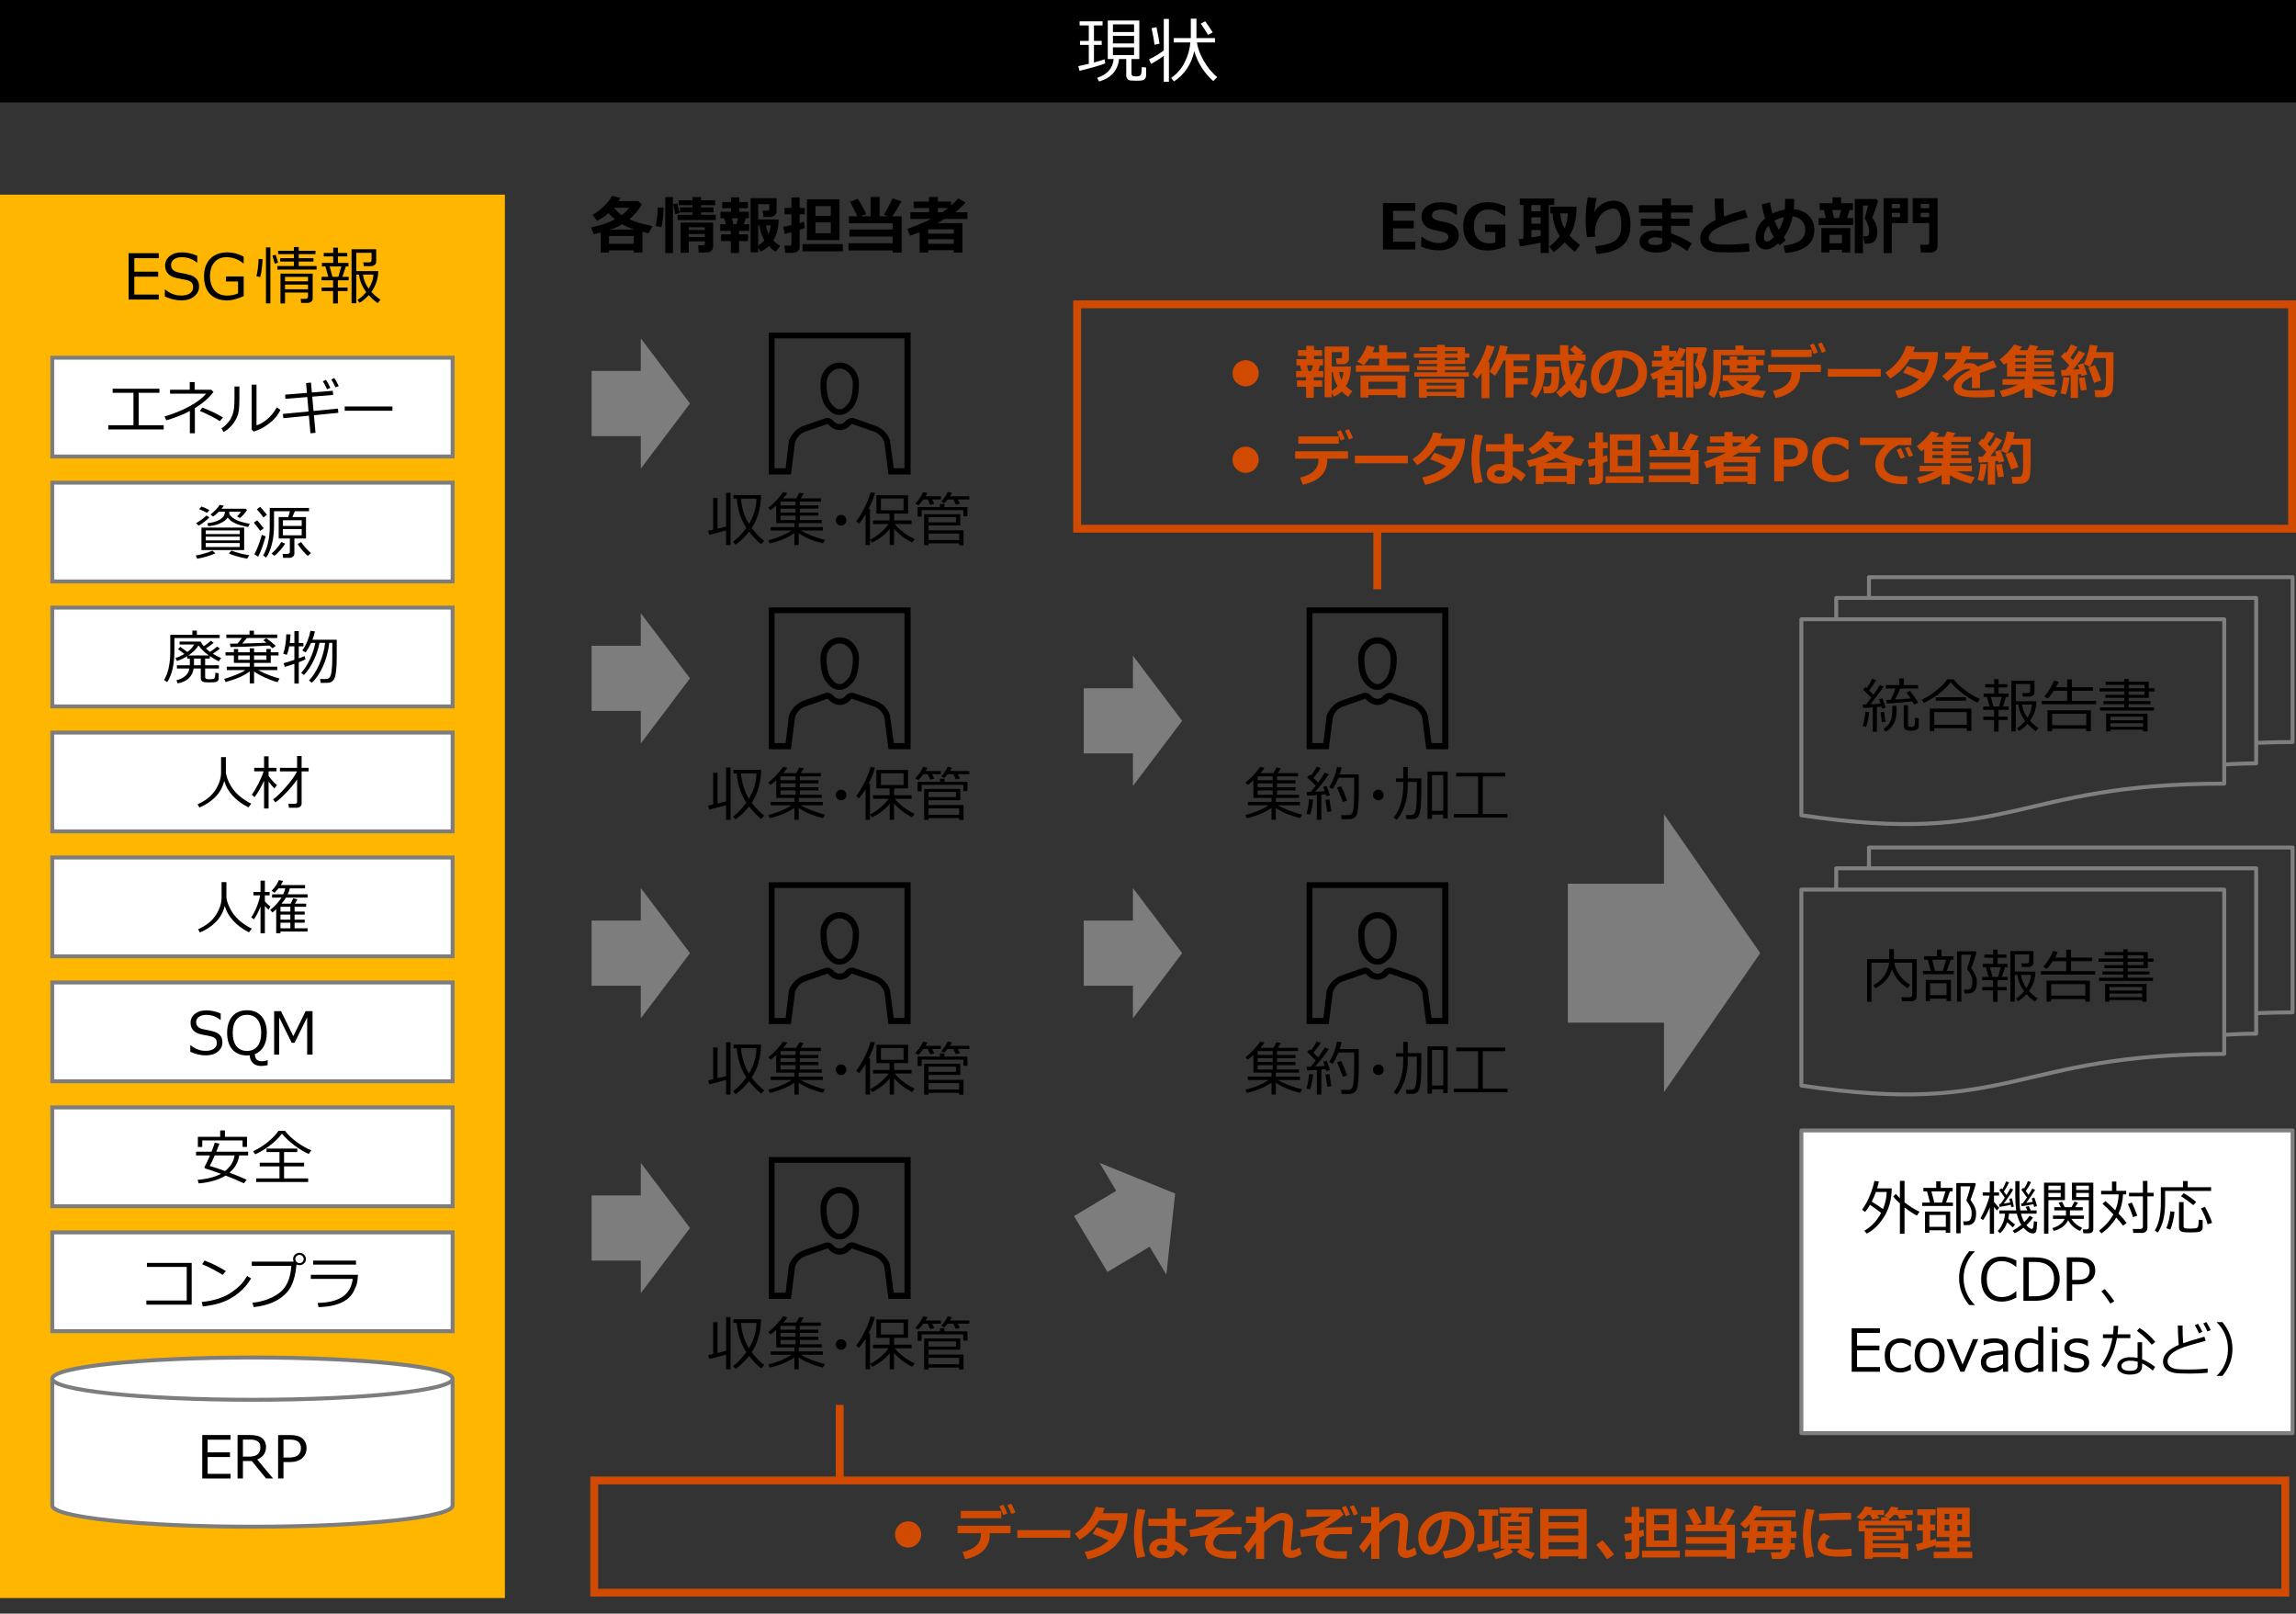 <?xml version="1.0" encoding="UTF-8"?><svg id="_レイヤー_8" xmlns="http://www.w3.org/2000/svg" viewBox="0 0 583 409.64"><rect x="0" y="0" width="583" height="409.64" fill="#333333" stroke="none"/><defs><style>.cls-1,.cls-2,.cls-3{fill:none;}.cls-1,.cls-2,.cls-4{stroke-linejoin:round;}.cls-1,.cls-4{stroke:#7f7f7f;}.cls-2,.cls-5{stroke:#7d7d7d;}.cls-5,.cls-3{stroke-miterlimit:10;}.cls-5,.cls-6,.cls-4,.cls-7{fill:#fff;}.cls-3{stroke:#d04a02;stroke-width:2px;}.cls-6,.cls-8,.cls-9,.cls-10,.cls-7,.cls-11,.cls-12{stroke-width:0px;}.cls-6,.cls-8,.cls-12{fill-rule:evenodd;}.cls-8{fill:#7d7d7d;}.cls-10{fill:#d04a02;}.cls-11{fill:#ffb600;}</style></defs><path class="cls-1" d="m474.569,151.803v-5.278h107.563v41.851c-4.62,0-9.239.218-9.239.218m-106.639-31.383v-5.409h106.639v41.982c-4.053,0-8.113.291-8.113.291m-107.372-36.864h107.372v41.721c-53.683,0-53.683,16.052-107.372,8.026v-49.746Z"/><path class="cls-12" d="m213.219,93.59c1.769,0,3.329,1.665,3.329,3.746,0,2.497-.416,4.266-1.248,5.202-.936,1.04-1.353,1.353-2.081,1.353s-1.249-.312-2.081-1.353c-.832-.936-1.249-2.705-1.249-5.202,0-2.081,1.457-3.746,3.329-3.746Zm0,11.757c1.457,0,2.289-.832,3.225-1.769,1.04-1.249,1.665-3.329,1.665-6.243s-2.185-5.306-4.89-5.306-4.89,2.393-4.89,5.306.52,4.994,1.665,6.243c.832.936,1.665,1.769,3.225,1.769Zm16.439,13.526h-2.705l-.936-6.763v-.208c-.52-1.769-1.977-3.225-3.85-3.85l-5.306-1.873c-.624-.208-1.353,0-1.873.416l-.416.416c-.312.416-.832.624-1.353.624s-1.04-.208-1.457-.624l-.416-.416c-.416-.416-1.145-.624-1.769-.416l-5.41,1.873c-1.769.624-3.225,2.081-3.85,3.85l-.832,6.971h-2.809v-32.983h32.983v32.983Zm-34.439-34.439v36h5.619l1.04-8.116c.416-1.353,1.457-2.393,2.809-2.809l5.41-1.873s.104,0,.208.104l.416.416c.624.624,1.561,1.04,2.497,1.04s1.873-.416,2.497-1.04l.416-.416q.104-.104.208-.104l5.41,1.873c1.249.416,2.393,1.457,2.809,2.809l1.04,8.116h5.619v-36h-36Z"/><polygon class="cls-8" points="150.217 94.166 162.711 94.166 162.711 85.898 175.204 102.434 162.711 118.969 162.711 110.702 150.217 110.702 150.217 94.166"/><polygon class="cls-8" points="150.217 163.935 162.711 163.935 162.711 155.668 175.204 172.203 162.711 188.739 162.711 180.471 150.217 180.471 150.217 163.935"/><polygon class="cls-8" points="150.217 233.705 162.711 233.705 162.711 225.437 175.204 241.972 162.711 258.508 162.711 250.24 150.217 250.24 150.217 233.705"/><path class="cls-12" d="m213.219,302.898c1.769,0,3.329,1.665,3.329,3.746,0,2.497-.416,4.266-1.248,5.202-.936,1.04-1.353,1.353-2.081,1.353s-1.249-.312-2.081-1.353c-.832-.936-1.249-2.705-1.249-5.202,0-2.081,1.457-3.746,3.329-3.746Zm0,11.757c1.457,0,2.289-.832,3.225-1.769,1.04-1.249,1.665-3.329,1.665-6.243s-2.185-5.306-4.89-5.306-4.89,2.393-4.89,5.306.52,4.994,1.665,6.243c.832.936,1.665,1.769,3.225,1.769Zm16.439,13.526h-2.705l-.936-6.763v-.208c-.52-1.769-1.977-3.225-3.85-3.85l-5.306-1.873c-.624-.208-1.353,0-1.873.416l-.416.416c-.312.416-.832.624-1.353.624s-1.04-.208-1.457-.624l-.416-.416c-.416-.416-1.145-.624-1.769-.416l-5.41,1.873c-1.769.624-3.225,2.081-3.85,3.85l-.832,6.971h-2.809v-32.983h32.983v32.983Zm-34.439-34.439v36h5.619l1.04-8.116c.416-1.353,1.457-2.393,2.809-2.809l5.41-1.873s.104,0,.208.104l.416.416c.624.624,1.561,1.04,2.497,1.04s1.873-.416,2.497-1.04l.416-.416q.104-.104.208-.104l5.41,1.873c1.249.416,2.393,1.457,2.809,2.809l1.04,8.116h5.619v-36h-36Z"/><polygon class="cls-8" points="150.217 303.474 162.711 303.474 162.711 295.206 175.204 311.742 162.711 328.277 162.711 320.01 150.217 320.01 150.217 303.474"/><polygon class="cls-8" points="272.711 308.713 283.434 302.303 279.192 295.206 298.4 302.988 296.161 323.591 291.919 316.495 281.195 322.906 272.711 308.713"/><rect class="cls-9" width="583" height="26.002"/><path class="cls-7" d="m274.089,17.98l-.273-1.187c.662-.129,1.544-.328,2.646-.598v-4.799h-2.224v-1.011h2.224v-3.929h-2.329v-1.046h5.836v1.046h-2.188v3.929h1.969v1.011h-1.969v4.465c1.184-.316,2.077-.589,2.681-.817l.185,1.046c-.434.199-1.427.52-2.979.962s-2.745.751-3.577.927Zm11.883-2.988h-1.828c-.31,2.906-1.995,4.805-5.054,5.695l-.501-.94c2.561-.82,3.958-2.405,4.192-4.755h-1.494V5.21h8.007v9.782h-1.986v3.762c0,.205.073.363.22.475s.454.167.923.167c.463,0,.788-.053.976-.158s.309-.296.365-.571.098-.82.127-1.635l1.099.105.009,1.424c0,.48-.023.817-.07,1.011s-.152.365-.316.514-.373.253-.628.312-.766.088-1.534.088c-.562,0-1.021-.018-1.375-.053s-.631-.169-.831-.4-.299-.558-.299-.98v-4.061Zm-3.375-6.864h5.361v-1.934h-5.361v1.934Zm0,2.9h5.361v-1.916h-5.361v1.916Zm5.361.993h-5.361v1.96h5.361v-1.96Z"/><path class="cls-7" d="m292.273,16.213l-.51-1.143c1.09-.486,2.338-1.233,3.744-2.241V4.805h1.301v15.961h-1.301v-6.601c-1.19.879-2.268,1.562-3.234,2.048Zm.888-4.852c-.111-.996-.363-2.402-.756-4.219l1.248-.237c.434,2.109.691,3.504.773,4.184l-1.266.273Zm10.099,1.626c-.762,3.352-2.481,5.912-5.159,7.682l-.738-.879c1.488-1.014,2.641-2.339,3.458-3.977s1.296-3.318,1.437-5.04h-4.219v-1.099h4.333v-4.939h1.433v4.939h4.702v1.099h-4.57c.188,1.465.772,3.038,1.753,4.72s2.111,3.047,3.388,4.096l-1.011.993c-2.373-2.127-3.976-4.658-4.808-7.594Zm3.481-4.14c-.252-.463-.861-1.412-1.828-2.848l1.116-.606c.486.68,1.122,1.623,1.907,2.83l-1.195.624Z"/><rect class="cls-11" y="49.414" width="128.202" height="356.266"/><path class="cls-9" d="m40.315,76.047h-7.664v-11.773h7.664v1.266h-6.211v3.43h6.055v1.266h-6.055v4.547h6.211v1.266Z"/><path class="cls-9" d="m46.02,76.258c-1.323,0-2.711-.328-4.164-.984v-1.773h.102c1.198,1.021,2.557,1.531,4.078,1.531.938,0,1.673-.191,2.207-.574.534-.383.801-.892.801-1.527,0-.489-.113-.874-.34-1.152-.227-.278-.621-.496-1.184-.652l-2.625-.531c-.974-.203-1.712-.571-2.215-1.105-.503-.534-.754-1.228-.754-2.082,0-.969.391-1.768,1.172-2.398.781-.63,1.799-.945,3.055-.945,1.312,0,2.625.289,3.938.867v1.711h-.109c-1.083-.901-2.359-1.352-3.828-1.352-.812,0-1.468.18-1.965.539-.498.359-.746.831-.746,1.414,0,.974.567,1.602,1.703,1.883.656.12,1.387.27,2.191.449s1.38.367,1.727.562c.346.195.627.418.844.668.216.25.377.534.484.852.106.318.16.669.16,1.055,0,1.021-.414,1.867-1.242,2.539s-1.925,1.008-3.289,1.008Z"/><path class="cls-9" d="m61.883,75.172c-1.688.734-3.068,1.102-4.141,1.102-1.875,0-3.332-.531-4.371-1.594s-1.559-2.573-1.559-4.531c0-1.901.528-3.391,1.586-4.469,1.057-1.078,2.505-1.617,4.344-1.617,1.359,0,2.737.357,4.133,1.07v1.711h-.109c-1.276-1.036-2.701-1.555-4.273-1.555-1.292,0-2.309.433-3.051,1.297-.742.865-1.113,2.037-1.113,3.516,0,1.547.387,2.757,1.16,3.629.773.873,1.835,1.309,3.184,1.309.989,0,1.914-.188,2.773-.562v-3.031h-3.055v-1.266h4.492v4.992Z"/><path class="cls-9" d="m66.68,65.805c-.021.662-.091,1.468-.211,2.418-.12.951-.25,1.652-.391,2.106l-.977-.195c.307-1.125.497-2.594.57-4.406l1.008.078Zm1.977,11.219h-1.125v-14.219h1.125v14.219Zm1.945-10.336l-.836.25-.586-2.062.836-.195.586,2.008Zm9.789,1.75h-9.969v-.898h4.211v-1.141h-3.477v-.852h3.477v-1.031h-4.016v-.859h4.016v-.945h1.219v.945h4.25v.859h-4.25v1.031h3.742v.852h-3.742v1.141h4.539v.898Zm-2.188,5.828h-5.828v2.773h-1.156v-7.578h8.18v6.398c0,.291-.132.536-.395.734-.263.198-.54.297-.832.297h-1.695l-.133-1.016h1.258c.156,0,.295-.049.418-.148.122-.099.184-.206.184-.32v-1.141Zm0-2.844v-1.141h-5.828v1.141h5.828Zm-5.828,2.023h5.828v-1.203h-5.828v1.203Z"/><path class="cls-9" d="m84.575,77.04v-3.141h-2.906v-.914h2.906v-1.828h-2.922v-.891h1.711l-.727-2.617h-.891v-.914h2.859v-1.648h-2.398v-.875h2.398v-1.344h1.203v1.344h2.383v.875h-2.383v1.648h2.68v.914h-.688l-.844,2.617h1.578v.891h-2.742v1.828h2.469v.914h-2.469v3.141h-1.219Zm-.156-6.773h1.508l.734-2.617h-2.961l.719,2.617Zm4.852,6.719v-13.711h6.25v3.203c0,.308-.136.566-.406.777-.271.211-.586.316-.945.316h-1.781l-.164-.961h1.422c.469,0,.703-.19.703-.57v-1.867h-3.883v4.656h5.578c-.026,1.943-.609,3.703-1.75,5.281.672.734,1.45,1.394,2.336,1.977l-.75.852c-.855-.609-1.602-1.278-2.242-2.008-.771.859-1.552,1.502-2.344,1.93l-.523-.734c.776-.458,1.516-1.122,2.219-1.992l-.031-.039c-.396-.495-.763-1.113-1.102-1.855-.339-.742-.57-1.579-.695-2.512h-.695v7.258h-1.195Zm4.336-3.711c.755-1.172,1.164-2.354,1.227-3.547h-2.672c.161,1.261.643,2.443,1.445,3.547Z"/><path class="cls-9" d="m160.938,63.546h-6.289v.547h-2.141l.023-5.07c-.49.13-1.078.279-1.766.445l-.688-1.727c2.406-.505,4.427-1.19,6.062-2.055-.625-.505-1.164-1.036-1.617-1.594-.797.698-1.763,1.359-2.898,1.984l-1.148-1.523c.979-.562,1.936-1.294,2.871-2.195.935-.901,1.621-1.773,2.059-2.617l2.094.445c-.125.287-.269.57-.43.852h5.008l.859.906c-.792,1.396-1.839,2.641-3.141,3.734.828.354,1.653.654,2.477.898.823.245,1.956.516,3.398.812l-.977,1.836c-.5-.104-1.021-.224-1.562-.359v5.227h-2.195v-.547Zm-6.289-1.648h6.289v-1.984h-6.289v1.984Zm.383-3.617l6.031-.016c-1.167-.391-2.188-.831-3.062-1.32-.849.5-1.839.945-2.969,1.336Zm2.82-3.656c.776-.578,1.411-1.208,1.906-1.891h-3.812c.573.755,1.208,1.386,1.906,1.891Z"/><path class="cls-9" d="m168.516,52.695c-.115,2.521-.305,4.18-.57,4.977l-1.492-.32c.338-1.151.52-2.719.547-4.703l1.516.047Zm2.359,11.539h-1.953v-14.211h1.953v14.211Zm1.703-10.156l-1.086.297-.57-2.477,1.031-.297.625,2.477Zm9.172,1.789h-9.711v-1.344h3.805v-.609h-3.18v-1.25h3.18v-.586h-3.516v-1.234h3.516v-.82h2.164v.82h3.602v1.234h-3.602v.586h3.18v1.25h-3.18v.609h3.742v1.344Zm-2.781,5.391l-4.078.016v2.883h-2.07v-7.648h8.258v6.141c0,.433-.172.781-.516,1.047s-.727.398-1.148.398h-1.969l-.156-1.828h1.211c.114,0,.221-.04.32-.121.099-.081.148-.173.148-.277v-.609Zm0-2.875v-.695h-4.078v.695h4.078Zm-4.078,1.789h4.078v-.75h-4.078v.75Z"/><path class="cls-9" d="m187.661,64.218h-2.094v-3.023h-2.469v-1.695h2.469v-.867h-2.695v-1.695h1.453l-.414-1.531h-.953v-1.664h2.656v-.883h-2.242v-1.57h2.242v-1.18h2.094v1.18h2.195v1.57h-2.195v.883h2.445v1.664h-.805l-.484,1.531h1.375v1.695h-2.578v.867h2.289v1.695h-2.289v3.023Zm-1.453-7.281h.766l.445-1.531h-1.578l.367,1.531Zm6.312,7.109h-1.93v-13.734h6.602v3.359c0,.396-.163.733-.488,1.012-.326.279-.699.418-1.121.418h-1.719l-.219-1.617h1.266c.276,0,.414-.122.414-.367v-1.281h-2.805v3.875h5.188c0,2.073-.453,3.847-1.359,5.32.505.521,1.091.987,1.758,1.398l-1.164,1.5c-.662-.464-1.237-.95-1.727-1.461-.521.5-1.211.981-2.07,1.445l-.625-1.047v1.18Zm0-6.82v5.109c.63-.396,1.159-.828,1.586-1.297-.667-1.078-1.091-2.349-1.273-3.812h-.312Zm2.656,2.133c.271-.656.448-1.367.531-2.133h-1.219c.145.781.375,1.492.688,2.133Z"/><path class="cls-9" d="m204.34,57.898c-.302.13-.734.284-1.297.461v4.258c0,.5-.172.887-.516,1.16s-.779.41-1.305.41h-1.828l-.234-1.828h1.281c.349,0,.523-.153.523-.461v-2.938l-1.695.445-.398-1.828c.416-.052,1.114-.195,2.094-.43v-2.75h-1.773v-1.617h1.773v-2.672h2.078v2.672h1.312v1.617h-1.312v2.219c.484-.135.859-.252,1.125-.352l.172,1.633Zm9.664,5.906h-10.234v-1.828h10.234v1.828Zm-.844-2.852h-8.273v-10.336h8.273v10.336Zm-2.195-6.172v-2.453h-3.906v2.453h3.906Zm0,4.414v-2.734h-3.906v2.734h3.906Z"/><path class="cls-9" d="m226.65,63.578h-11.219v-1.82h11.219v-1.695h-10.961v-1.812h10.961v-1.57h-11.094v-1.773h2.164c-.844-1.766-1.484-2.987-1.922-3.664l2.016-.766c.911,1.422,1.627,2.716,2.148,3.883l-1.508.547h2.594v-4.914h2.305v4.914h2.109l-1.055-.398c.583-.833,1.325-2.216,2.227-4.148l2.266.758c-.917,1.672-1.695,2.935-2.336,3.789h2.375v9.203h-2.289v-.531Z"/><path class="cls-9" d="m242.179,63.515h-6.484v.578h-2.188v-5.125c-.537.208-1.336.492-2.398.852l-.742-1.727c2.239-.76,4.252-1.599,6.039-2.516h-5.234v-1.695h4.734v-1.055h-3.906v-1.648h3.906v-1.188h2.242v1.188h3.359v1c.708-.614,1.32-1.227,1.836-1.836l1.812,1.062c-.714.839-1.591,1.664-2.633,2.477h3.109v1.695h-5.805c-.656.401-1.25.753-1.781,1.055h6.336v7.477h-2.203v-.594Zm0-4.211v-1.102h-6.484v1.117l6.484-.016Zm-6.484,2.594h6.484v-1.18h-6.484v1.18Zm3.586-8.016c.526-.354,1.008-.706,1.445-1.055h-2.578v1.055h1.133Z"/><path class="cls-9" d="m359.375,63.335h-8.203v-11.773h8.203v1.953h-5.641v2.516h5.242v1.945h-5.242v3.406h5.641v1.953Z"/><path class="cls-9" d="m360.877,62.632v-2.492h.266c.583.479,1.254.859,2.012,1.141s1.485.422,2.184.422c.724,0,1.307-.13,1.75-.391.442-.26.664-.622.664-1.086,0-.359-.105-.645-.316-.859-.211-.213-.611-.391-1.199-.531-.422-.078-1.142-.231-2.16-.461-1.019-.229-1.794-.631-2.328-1.207-.534-.575-.801-1.311-.801-2.207,0-1.067.456-1.936,1.367-2.606.911-.669,2.083-1.004,3.516-1.004,1.458,0,2.828.266,4.109.797v2.383h-.258c-1.094-.885-2.349-1.328-3.766-1.328-.672,0-1.226.125-1.66.375-.435.25-.652.591-.652,1.023,0,.37.123.664.371.883.247.219.67.398,1.27.539.599.109,1.267.254,2.004.434.737.18,1.286.382,1.648.606.362.224.651.468.867.731.216.263.377.556.484.879.106.323.16.68.16,1.07,0,1.146-.468,2.068-1.402,2.766-.935.698-2.173,1.047-3.715,1.047-1.5,0-2.972-.307-4.414-.922Z"/><path class="cls-9" d="m382.227,62.609c-1.583.651-3.076.977-4.477.977-1.948,0-3.47-.539-4.566-1.617-1.097-1.078-1.645-2.588-1.645-4.531,0-1.87.561-3.354,1.684-4.453,1.122-1.099,2.652-1.648,4.59-1.648,1.458,0,2.919.347,4.383,1.039v2.391h-.273c-.922-.688-1.675-1.123-2.258-1.309-.584-.185-1.146-.277-1.688-.277-1.146,0-2.054.374-2.723,1.121-.669.748-1.004,1.777-1.004,3.09,0,1.427.345,2.515,1.035,3.262.69.748,1.691,1.121,3.004,1.121.505,0,.977-.065,1.414-.195v-2.68h-2.633v-1.875h5.156v5.586Z"/><path class="cls-9" d="m391.211,61.617c-2.104.448-3.854.761-5.25.938l-.398-1.836,1.266-.156v-8.516h-.914v-1.648h8.75l-.016,1.648h-1.375v12.172h-2.062v-2.602Zm-2.367-9.57v1.594h2.367v-1.594h-2.367Zm0,3.133v1.617h2.367v-1.617h-2.367Zm0,5.094c.817-.125,1.606-.258,2.367-.398v-1.477h-2.367v1.875Zm11.469-7.781c0,1.505-.16,2.892-.48,4.16-.32,1.269-.746,2.327-1.277,3.176.635.709,1.516,1.495,2.641,2.359l-1.297,1.773c-1.031-.854-1.896-1.667-2.594-2.438-.73.823-1.667,1.656-2.812,2.5l-1.094-1.453c.88-.604,1.768-1.484,2.664-2.641-1.099-1.661-1.716-3.581-1.852-5.758h-.555v-1.68h6.656Zm-3.055,5.523c.495-1.042.781-2.323.859-3.844h-1.953c.13,1.49.495,2.771,1.094,3.844Z"/><path class="cls-9" d="m405.461,64.476l-.43-1.938c2.588-.302,4.345-.833,5.269-1.594.924-.76,1.387-1.971,1.387-3.633,0-2.906-.662-4.359-1.984-4.359-.703,0-1.423.218-2.16.652-.737.435-1.349,1.167-1.836,2.195-.487,1.029-.731,2.106-.731,3.231,0,.334.023.68.07,1.039l-2.07.133c-.24-1.359-.359-2.828-.359-4.406,0-1.932.18-3.831.539-5.695l2.242.195c-.156.818-.37,2.047-.641,3.688.37-.781,1.023-1.484,1.961-2.109s1.953-.938,3.047-.938c1.385,0,2.438.55,3.16,1.648.721,1.099,1.082,2.602,1.082,4.508,0,2.443-.715,4.229-2.144,5.359s-3.564,1.805-6.402,2.023Z"/><path class="cls-9" d="m429.566,61.765l-1.164,1.969c-1.208-.953-2.581-1.742-4.117-2.367l.078.336c.042.167.062.32.062.461-.005.636-.366,1.119-1.082,1.449-.716.331-1.707.496-2.973.496-1.115,0-2.069-.245-2.863-.734-.794-.489-1.191-1.161-1.191-2.016,0-.88.364-1.579,1.094-2.098.729-.518,1.62-.777,2.672-.777.755,0,1.417.05,1.984.148v-1.297h-5.461v-1.852h5.461v-1.523h-5.891v-1.859h5.891v-1.695h2.234v1.695h5.523v1.859h-5.523v1.523h4.703v1.852h-4.703v1.875c2.036.771,3.792,1.623,5.266,2.555Zm-7.5-.312v-.945c-.709-.177-1.261-.266-1.656-.266-.526,0-.978.093-1.355.277-.378.185-.566.444-.566.777,0,.605.648.906,1.945.906,1.088,0,1.633-.25,1.633-.75Z"/><path class="cls-9" d="m444.208,63.882c-1.646.141-3.229.211-4.75.211-2.198,0-3.672-.076-4.422-.227-1.031-.203-1.841-.592-2.43-1.168-.589-.575-.883-1.335-.883-2.277,0-1.786,1.307-3.312,3.922-4.578-.167-1.797-.255-3.609-.266-5.438h2.273l-.008.703v.234c0,1.156.036,2.357.109,3.602,1.203-.453,2.987-1.016,5.352-1.688l.656,1.953c-3.188.828-5.629,1.658-7.324,2.488-1.695.831-2.543,1.72-2.543,2.668,0,1.156,1.273,1.734,3.82,1.734h.727c1.641,0,3.531-.112,5.672-.336l.094,2.117Z"/><path class="cls-9" d="m453.459,60.968l-1.523,1.266-.383-.477c-1.146,1.042-2.211,1.562-3.195,1.562-.755,0-1.377-.278-1.863-.836-.487-.557-.731-1.239-.731-2.047,0-1.974.807-3.646,2.422-5.016-.354-1.099-.646-2.268-.875-3.508l2.133-.547c.172,1.099.367,2.052.586,2.859,1.005-.505,2.062-.841,3.172-1.008.042-.682.062-1.591.062-2.727l2.32.016c0,.974-.039,1.844-.117,2.609,1.552.125,2.813.664,3.785,1.617.971.953,1.457,2.167,1.457,3.641,0,1.667-.602,3.003-1.805,4.008s-3.062,1.617-5.578,1.836l-.461-1.828c2.057-.271,3.492-.738,4.305-1.402s1.219-1.556,1.219-2.676c0-.932-.296-1.704-.887-2.316-.591-.612-1.366-.962-2.324-1.051-.448,2.099-1.201,3.865-2.258,5.297.188.261.367.503.539.727Zm-3.039-.789c-.386-.62-.857-1.57-1.414-2.852-.745.88-1.117,1.917-1.117,3.109,0,.224.065.425.195.602.13.177.294.266.492.266.531,0,1.145-.375,1.844-1.125Zm.164-4.164c.338.87.711,1.662,1.117,2.375.578-.948,1-2.042,1.266-3.281-.88.183-1.675.484-2.383.906Z"/><path class="cls-9" d="m470.566,57.117h-8.789v-1.766h1.852l-.539-2.031h-1.023v-1.742h3.25v-1.484h2.172v1.484h2.992v1.742h-.82l-.664,2.031h1.57v1.766Zm-2.852,6.305h-3.164v.656h-2.07v-6.18h7.344v6.18h-2.109v-.656Zm-3.164-1.664h3.164v-2.148h-3.164v2.148Zm1.172-6.406h1.242l.547-2.031h-2.305l.516,2.031Zm11.133-4.367c-.042.308-.244.982-.606,2.023-.362,1.042-.642,1.776-.84,2.203.844,1.24,1.266,2.464,1.266,3.672,0,.531-.059.991-.176,1.379-.117.388-.296.706-.535.953-.24.248-.523.418-.852.512s-.826.141-1.492.141h-.133l-.414-1.875h.414c.38,0,.603-.012.668-.035.065-.023.137-.079.215-.168.078-.088.138-.225.18-.41.042-.185.062-.413.062-.684,0-.526-.104-1.082-.312-1.668-.208-.586-.451-1.059-.727-1.418-.062-.104-.094-.206-.094-.305,0-.083.021-.167.062-.25.161-.312.422-1.273.781-2.883h-1.281v12.094h-2.062v-13.742h5.438l.438.461Z"/><path class="cls-9" d="m484.454,56.632h-4.094v7.602h-2.07v-13.922h6.164v6.32Zm-2-3.789v-1.07h-2.094v1.07h2.094Zm0,2.289v-1.086h-2.094v1.086h2.094Zm9.531,7.484c0,.412-.177.76-.531,1.047-.354.286-.769.43-1.242.43h-2.445l-.211-1.969h1.812c.125,0,.238-.044.34-.133.102-.088.152-.195.152-.32v-5.039h-4.188v-6.32h6.312v12.305Zm-4.281-9.773h2.156v-1.07h-2.156v1.07Zm2.156,1.203h-2.156v1.086h2.156v-1.086Z"/><rect class="cls-5" x="13.279" y="90.805" width="101.645" height="25.081"/><path class="cls-9" d="m41.564,109.019h-14.07v-1.069h6.394v-8.232h-5.281v-1.033h11.88v1.033h-5.281v8.232h6.357v1.069Z"/><path class="cls-9" d="m49.481,109.993h-1.274v-5.654c-1.645.884-3.645,1.677-5.998,2.38l-.425-1.003c2.28-.659,4.381-1.509,6.303-2.549,1.921-1.04,3.341-2.119,4.259-3.237h-9.163v-.989h4.995v-1.941h1.245v1.941h4.211l.571.549c-1.03,1.435-2.605,2.815-4.724,4.138v6.365Zm7.141-4.021l-.798.945c-1.162-.776-2.861-1.645-5.098-2.607l.674-.842c1.992.771,3.733,1.606,5.222,2.505Z"/><path class="cls-9" d="m60.784,101.445c0,1.152-.051,2.091-.154,2.816-.102.725-.336,1.435-.699,2.131-.364.696-.822,1.332-1.373,1.908s-1.145,1.03-1.78,1.362l-.542-.93c.61-.376,1.174-.872,1.692-1.487s.915-1.343,1.194-2.183.417-2.127.417-3.86v-3.091h1.245v3.333Zm10.422,2.607c-.625,1.333-1.591,2.494-2.897,3.482-1.307.989-2.597,1.659-3.871,2.011l-.535-.498v-11.404h1.23v10.342c.806-.239,1.681-.735,2.626-1.487.945-.752,1.789-1.782,2.531-3.091l.915.644Z"/><path class="cls-9" d="m85.92,104.8l-6.211.601.41,4.475-1.289.117-.396-4.468-6.489.63-.11-1.069,6.511-.63-.322-3.662-5.559.454-.059-1.062,5.53-.447-.22-2.483,1.245-.146.227,2.527,5.31-.432.102,1.055-5.317.432.33,3.64,6.204-.608.102,1.077Zm-2.036-6.343l-.842.373c-.352-.796-.706-1.48-1.062-2.051l.791-.359c.435.674.806,1.353,1.113,2.036Zm2.131-.447l-.842.344c-.332-.776-.681-1.453-1.047-2.029l.762-.359c.396.61.771,1.292,1.128,2.043Z"/><path class="cls-9" d="m99.646,104.272h-12.114v-1.084h12.114v1.084Z"/><path class="cls-9" d="m180.115,135.76l-.278-1.003,1.245-.278v-8.064h1.113v7.808c.796-.185,1.521-.369,2.175-.549v-8.577h1.128v13.271h-1.128v-3.735c-.4.146-1.819.522-4.255,1.128Zm10.085-.791c-.942,1.226-2.085,2.327-3.428,3.303l-.659-.732c1.138-.801,2.271-1.978,3.398-3.53-1.382-2.08-2.195-4.551-2.439-7.412h-.85l.015-.915h7.002c-.019,3.193-.81,5.979-2.373,8.357.952,1.26,2.009,2.349,3.171,3.267l-.762.842c-1.089-.859-2.114-1.919-3.076-3.179Zm-.029-1.948c1.265-2.1,1.897-4.221,1.897-6.365v-.059h-3.918c.19,2.388.864,4.529,2.022,6.423Z"/><path class="cls-9" d="m195.447,137.95l-.337-.806c1.123-.278,2.241-.655,3.354-1.132,1.113-.476,1.948-.921,2.505-1.336h-5.273v-.857h6.013v-1.011h-4.607v-4.453c-.542.483-1.033.872-1.472,1.165l-.549-.623c.635-.449,1.345-1.099,2.131-1.948s1.326-1.531,1.619-2.043l1.084.271c-.298.464-.642.908-1.033,1.333h3.303l.791-1.443,1.113.249c-.117.205-.381.603-.791,1.194h5.127v.828h-5.325v.974h4.695v.813h-4.695v.981h4.695v.806h-4.695v1.106h5.566v.791h-5.859v1.011h6.123v.857h-5.574c.61.4,1.527.837,2.75,1.311,1.224.474,2.348.823,3.373,1.047l-.52.901c-2.397-.566-4.448-1.426-6.152-2.578v3.01h-1.099v-3.01c-.786.552-1.738,1.06-2.856,1.523s-2.253.82-3.406,1.069Zm2.739-10.613v.974h3.823v-.974h-3.823Zm0,1.787v.981h3.823v-.981h-3.823Zm0,1.787v1.106h3.823v-1.106h-3.823Z"/><path class="cls-9" d="m212.219,132.069c0-.371.132-.689.396-.952s.581-.396.952-.396.689.132.952.396.396.581.396.952-.132.689-.396.952-.581.396-.952.396-.689-.132-.952-.396-.396-.581-.396-.952Z"/><path class="cls-9" d="m219.785,138.368v-7.749c-.503.835-1.06,1.606-1.67,2.314l-.718-.579c.708-.908,1.429-2.096,2.165-3.563.734-1.467,1.231-2.752,1.49-3.856l1.099.198c-.293,1.191-.828,2.554-1.604,4.087h.366v9.148h-1.128Zm1.648-.615l-.469-.762c.972-.498,1.886-1.118,2.743-1.86.856-.742,1.498-1.443,1.922-2.102h-3.948v-.908h4.204v-1.728h-3.347v-4.665h8.049v4.665h-3.538v1.728h4.424v.908h-4.248c.396.586,1.081,1.26,2.058,2.022s1.96,1.362,2.952,1.802l-.608.872c-.815-.376-1.654-.891-2.516-1.545-.862-.654-1.559-1.309-2.091-1.963v4.153h-1.099v-4.094c-1.074,1.362-2.571,2.522-4.49,3.479Zm8.005-11.199h-5.75v2.981h5.75v-2.981Z"/><path class="cls-9" d="m234.442,126.795c-.527.703-.945,1.204-1.252,1.502l-.784-.44c.874-.908,1.538-1.887,1.992-2.937l1.099.212c-.098.181-.259.466-.483.857h3.897v.806h-2.219l.549,1.121-1.04.242-.615-1.362h-1.143Zm4.233,1.934v-.784h1.135v.784h5.845v2.336h-1.055v-1.56h-10.576v1.626h-1.025v-2.402h5.676Zm4.871,9.683v-.476h-7.771v.461h-1.106v-7.866h9.163v2.864h-8.057v1.238h8.884v3.779h-1.113Zm-.798-7.127h-6.973v1.311h6.973v-1.311Zm.798,4.175h-7.771v1.633h7.771v-1.633Zm-2.944-8.665c-.366.464-.644.781-.835.952l-.754-.396c.654-.713,1.201-1.531,1.641-2.454l1.069.234c-.112.249-.281.535-.505.857h4.915v.806h-2.952l.579,1.077-1.04.242-.659-1.318h-1.458Z"/><path class="cls-12" d="m213.219,163.359c1.769,0,3.329,1.665,3.329,3.746,0,2.497-.416,4.266-1.248,5.202-.936,1.04-1.353,1.353-2.081,1.353s-1.249-.312-2.081-1.353c-.832-.936-1.249-2.705-1.249-5.202,0-2.081,1.457-3.746,3.329-3.746Zm0,11.757c1.457,0,2.289-.832,3.225-1.769,1.04-1.249,1.665-3.329,1.665-6.243s-2.185-5.306-4.89-5.306-4.89,2.393-4.89,5.306.52,4.994,1.665,6.243c.832.936,1.665,1.769,3.225,1.769Zm16.439,13.526h-2.705l-.936-6.763v-.208c-.52-1.769-1.977-3.225-3.85-3.85l-5.306-1.873c-.624-.208-1.353,0-1.873.416l-.416.416c-.312.416-.832.624-1.353.624s-1.04-.208-1.457-.624l-.416-.416c-.416-.416-1.145-.624-1.769-.416l-5.41,1.873c-1.769.624-3.225,2.081-3.85,3.85l-.832,6.971h-2.809v-32.983h32.983v32.983Zm-34.439-34.439v36h5.619l1.04-8.116c.416-1.353,1.457-2.393,2.809-2.809l5.41-1.873s.104,0,.208.104l.416.416c.624.624,1.561,1.04,2.497,1.04s1.873-.416,2.497-1.04l.416-.416q.104-.104.208-.104l5.41,1.873c1.249.416,2.393,1.457,2.809,2.809l1.04,8.116h5.619v-36h-36Z"/><path class="cls-9" d="m180.115,205.509l-.278-1.003,1.245-.278v-8.064h1.113v7.808c.796-.185,1.521-.369,2.175-.549v-8.577h1.128v13.271h-1.128v-3.735c-.4.146-1.819.522-4.255,1.128Zm10.085-.791c-.942,1.226-2.085,2.327-3.428,3.303l-.659-.732c1.138-.801,2.271-1.978,3.398-3.53-1.382-2.08-2.195-4.551-2.439-7.412h-.85l.015-.915h7.002c-.019,3.193-.81,5.979-2.373,8.357.952,1.26,2.009,2.349,3.171,3.267l-.762.842c-1.089-.859-2.114-1.919-3.076-3.179Zm-.029-1.948c1.265-2.1,1.897-4.221,1.897-6.365v-.059h-3.918c.19,2.388.864,4.529,2.022,6.423Z"/><path class="cls-9" d="m195.447,207.699l-.337-.806c1.123-.278,2.241-.655,3.354-1.132,1.113-.476,1.948-.921,2.505-1.336h-5.273v-.857h6.013v-1.011h-4.607v-4.453c-.542.483-1.033.872-1.472,1.165l-.549-.623c.635-.449,1.345-1.099,2.131-1.948s1.326-1.531,1.619-2.043l1.084.271c-.298.464-.642.908-1.033,1.333h3.303l.791-1.443,1.113.249c-.117.205-.381.603-.791,1.194h5.127v.828h-5.325v.974h4.695v.813h-4.695v.981h4.695v.806h-4.695v1.106h5.566v.791h-5.859v1.011h6.123v.857h-5.574c.61.4,1.527.837,2.75,1.311,1.224.474,2.348.823,3.373,1.047l-.52.901c-2.397-.566-4.448-1.426-6.152-2.578v3.01h-1.099v-3.01c-.786.552-1.738,1.06-2.856,1.523s-2.253.82-3.406,1.069Zm2.739-10.613v.974h3.823v-.974h-3.823Zm0,1.787v.981h3.823v-.981h-3.823Zm0,1.787v1.106h3.823v-1.106h-3.823Z"/><path class="cls-9" d="m212.219,201.817c0-.371.132-.689.396-.952s.581-.396.952-.396.689.132.952.396.396.581.396.952-.132.689-.396.952-.581.396-.952.396-.689-.132-.952-.396-.396-.581-.396-.952Z"/><path class="cls-9" d="m219.785,208.116v-7.749c-.503.835-1.06,1.606-1.67,2.314l-.718-.579c.708-.908,1.429-2.096,2.165-3.563.734-1.467,1.231-2.752,1.49-3.856l1.099.198c-.293,1.191-.828,2.554-1.604,4.087h.366v9.148h-1.128Zm1.648-.615l-.469-.762c.972-.498,1.886-1.118,2.743-1.86.856-.742,1.498-1.443,1.922-2.102h-3.948v-.908h4.204v-1.728h-3.347v-4.665h8.049v4.665h-3.538v1.728h4.424v.908h-4.248c.396.586,1.081,1.26,2.058,2.022s1.96,1.362,2.952,1.802l-.608.872c-.815-.376-1.654-.891-2.516-1.545-.862-.654-1.559-1.309-2.091-1.963v4.153h-1.099v-4.094c-1.074,1.362-2.571,2.522-4.49,3.479Zm8.005-11.199h-5.75v2.981h5.75v-2.981Z"/><path class="cls-9" d="m234.442,196.544c-.527.703-.945,1.204-1.252,1.502l-.784-.44c.874-.908,1.538-1.887,1.992-2.937l1.099.212c-.098.181-.259.466-.483.857h3.897v.806h-2.219l.549,1.121-1.04.242-.615-1.362h-1.143Zm4.233,1.934v-.784h1.135v.784h5.845v2.336h-1.055v-1.56h-10.576v1.626h-1.025v-2.402h5.676Zm4.871,9.683v-.476h-7.771v.461h-1.106v-7.866h9.163v2.864h-8.057v1.238h8.884v3.779h-1.113Zm-.798-7.127h-6.973v1.311h6.973v-1.311Zm.798,4.175h-7.771v1.633h7.771v-1.633Zm-2.944-8.665c-.366.464-.644.781-.835.952l-.754-.396c.654-.713,1.201-1.531,1.641-2.454l1.069.234c-.112.249-.281.535-.505.857h4.915v.806h-2.952l.579,1.077-1.04.242-.659-1.318h-1.458Z"/><path class="cls-12" d="m213.219,233.129c1.769,0,3.329,1.665,3.329,3.746,0,2.497-.416,4.266-1.248,5.202-.936,1.04-1.353,1.353-2.081,1.353s-1.249-.312-2.081-1.353c-.832-.936-1.249-2.705-1.249-5.202,0-2.081,1.457-3.746,3.329-3.746Zm0,11.757c1.457,0,2.289-.832,3.225-1.769,1.04-1.249,1.665-3.329,1.665-6.243s-2.185-5.306-4.89-5.306-4.89,2.393-4.89,5.306.52,4.994,1.665,6.243c.832.936,1.665,1.769,3.225,1.769Zm16.439,13.526h-2.705l-.936-6.763v-.208c-.52-1.769-1.977-3.225-3.85-3.85l-5.306-1.873c-.624-.208-1.353,0-1.873.416l-.416.416c-.312.416-.832.624-1.353.624s-1.04-.208-1.457-.624l-.416-.416c-.416-.416-1.145-.624-1.769-.416l-5.41,1.873c-1.769.624-3.225,2.081-3.85,3.85l-.832,6.971h-2.809v-32.983h32.983v32.983Zm-34.439-34.439v36h5.619l1.04-8.116c.416-1.353,1.457-2.393,2.809-2.809l5.41-1.873s.104,0,.208.104l.416.416c.624.624,1.561,1.04,2.497,1.04s1.873-.416,2.497-1.04l.416-.416q.104-.104.208-.104l5.41,1.873c1.249.416,2.393,1.457,2.809,2.809l1.04,8.116h5.619v-36h-36Z"/><path class="cls-9" d="m180.115,275.257l-.278-1.003,1.245-.278v-8.064h1.113v7.808c.796-.185,1.521-.369,2.175-.549v-8.577h1.128v13.271h-1.128v-3.735c-.4.146-1.819.522-4.255,1.128Zm10.085-.791c-.942,1.226-2.085,2.326-3.428,3.303l-.659-.732c1.138-.801,2.271-1.977,3.398-3.53-1.382-2.08-2.195-4.551-2.439-7.412h-.85l.015-.915h7.002c-.019,3.193-.81,5.979-2.373,8.357.952,1.26,2.009,2.349,3.171,3.266l-.762.843c-1.089-.859-2.114-1.919-3.076-3.179Zm-.029-1.948c1.265-2.1,1.897-4.221,1.897-6.365v-.059h-3.918c.19,2.388.864,4.529,2.022,6.423Z"/><path class="cls-9" d="m195.447,277.446l-.337-.806c1.123-.278,2.241-.655,3.354-1.131,1.113-.476,1.948-.921,2.505-1.336h-5.273v-.857h6.013v-1.011h-4.607v-4.453c-.542.483-1.033.872-1.472,1.165l-.549-.623c.635-.449,1.345-1.099,2.131-1.948s1.326-1.531,1.619-2.043l1.084.271c-.298.464-.642.908-1.033,1.333h3.303l.791-1.443,1.113.249c-.117.205-.381.603-.791,1.194h5.127v.828h-5.325v.974h4.695v.813h-4.695v.981h4.695v.806h-4.695v1.106h5.566v.791h-5.859v1.011h6.123v.857h-5.574c.61.4,1.527.837,2.75,1.311,1.224.474,2.348.823,3.373,1.047l-.52.9c-2.397-.566-4.448-1.426-6.152-2.578v3.01h-1.099v-3.01c-.786.552-1.738,1.06-2.856,1.523-1.118.464-2.253.82-3.406,1.069Zm2.739-10.612v.974h3.823v-.974h-3.823Zm0,1.787v.981h3.823v-.981h-3.823Zm0,1.787v1.106h3.823v-1.106h-3.823Z"/><path class="cls-9" d="m212.219,271.565c0-.371.132-.689.396-.952s.581-.396.952-.396.689.132.952.396.396.581.396.952-.132.689-.396.952-.581.396-.952.396-.689-.132-.952-.396-.396-.581-.396-.952Z"/><path class="cls-9" d="m219.785,277.864v-7.749c-.503.835-1.06,1.606-1.67,2.314l-.718-.579c.708-.908,1.429-2.096,2.165-3.563.734-1.467,1.231-2.752,1.49-3.856l1.099.198c-.293,1.191-.828,2.554-1.604,4.087h.366v9.148h-1.128Zm1.648-.615l-.469-.762c.972-.498,1.886-1.118,2.743-1.86.856-.742,1.498-1.443,1.922-2.102h-3.948v-.908h4.204v-1.728h-3.347v-4.665h8.049v4.665h-3.538v1.728h4.424v.908h-4.248c.396.586,1.081,1.26,2.058,2.022s1.96,1.362,2.952,1.801l-.608.872c-.815-.376-1.654-.892-2.516-1.545-.862-.654-1.559-1.309-2.091-1.963v4.153h-1.099v-4.094c-1.074,1.362-2.571,2.522-4.49,3.479Zm8.005-11.199h-5.75v2.981h5.75v-2.981Z"/><path class="cls-9" d="m234.442,266.292c-.527.703-.945,1.204-1.252,1.502l-.784-.44c.874-.908,1.538-1.887,1.992-2.937l1.099.212c-.098.181-.259.466-.483.857h3.897v.806h-2.219l.549,1.121-1.04.242-.615-1.362h-1.143Zm4.233,1.934v-.784h1.135v.784h5.845v2.336h-1.055v-1.56h-10.576v1.626h-1.025v-2.402h5.676Zm4.871,9.683v-.477h-7.771v.462h-1.106v-7.866h9.163v2.864h-8.057v1.238h8.884v3.779h-1.113Zm-.798-7.127h-6.973v1.311h6.973v-1.311Zm.798,4.175h-7.771v1.633h7.771v-1.633Zm-2.944-8.665c-.366.464-.644.781-.835.952l-.754-.396c.654-.713,1.201-1.531,1.641-2.454l1.069.234c-.112.249-.281.535-.505.857h4.915v.806h-2.952l.579,1.077-1.04.242-.659-1.318h-1.458Z"/><polygon class="cls-8" points="275.183 174.725 287.676 174.725 287.676 166.457 300.17 182.993 287.676 199.528 287.676 191.26 275.183 191.26 275.183 174.725"/><polygon class="cls-8" points="275.183 233.705 287.676 233.705 287.676 225.437 300.17 241.972 287.676 258.508 287.676 250.24 275.183 250.24 275.183 233.705"/><polygon class="cls-8" points="398.098 224.339 422.529 224.339 422.529 206.705 446.959 241.972 422.529 277.24 422.529 259.606 398.098 259.606 398.098 224.339"/><path class="cls-12" d="m349.774,163.359c1.769,0,3.329,1.665,3.329,3.746,0,2.497-.416,4.266-1.248,5.202-.936,1.04-1.353,1.353-2.081,1.353s-1.249-.312-2.081-1.353c-.832-.936-1.249-2.705-1.249-5.202,0-2.081,1.457-3.746,3.329-3.746Zm0,11.757c1.457,0,2.289-.832,3.225-1.769,1.04-1.249,1.665-3.329,1.665-6.243s-2.185-5.306-4.89-5.306-4.89,2.393-4.89,5.306.52,4.994,1.665,6.243c.832.936,1.665,1.769,3.225,1.769Zm16.439,13.526h-2.705l-.936-6.763v-.208c-.52-1.769-1.977-3.225-3.85-3.85l-5.306-1.873c-.624-.208-1.353,0-1.873.416l-.416.416c-.312.416-.832.624-1.353.624s-1.04-.208-1.457-.624l-.416-.416c-.416-.416-1.145-.624-1.769-.416l-5.41,1.873c-1.769.624-3.225,2.081-3.85,3.85l-.832,6.971h-2.809v-32.983h32.983v32.983Zm-34.439-34.439v36h5.619l1.04-8.116c.416-1.353,1.457-2.393,2.809-2.809l5.41-1.873s.104,0,.208.104l.416.416c.624.624,1.561,1.04,2.497,1.04s1.873-.416,2.497-1.04l.416-.416q.104-.104.208-.104l5.41,1.873c1.249.416,2.393,1.457,2.809,2.809l1.04,8.116h5.619v-36h-36Z"/><path class="cls-9" d="m316.603,207.699l-.337-.806c1.123-.278,2.241-.655,3.354-1.132,1.113-.476,1.948-.921,2.505-1.336h-5.273v-.857h6.013v-1.011h-4.607v-4.453c-.542.483-1.033.872-1.472,1.165l-.549-.623c.635-.449,1.345-1.099,2.131-1.948s1.326-1.531,1.619-2.043l1.084.271c-.298.464-.642.908-1.033,1.333h3.303l.791-1.443,1.113.249c-.117.205-.381.603-.791,1.194h5.127v.828h-5.325v.974h4.695v.813h-4.695v.981h4.695v.806h-4.695v1.106h5.566v.791h-5.859v1.011h6.123v.857h-5.574c.61.4,1.527.837,2.75,1.311,1.224.474,2.348.823,3.373,1.047l-.52.901c-2.397-.566-4.448-1.426-6.152-2.578v3.01h-1.099v-3.01c-.786.552-1.738,1.06-2.856,1.523s-2.253.82-3.406,1.069Zm2.739-10.613v.974h3.823v-.974h-3.823Zm0,1.787v.981h3.823v-.981h-3.823Zm0,1.787v1.106h3.823v-1.106h-3.823Z"/><path class="cls-9" d="m332.667,206.783l-.952-.183c.396-1.201.615-2.424.659-3.669l1.069.073c-.225,1.86-.483,3.12-.776,3.779Zm1.699,1.318v-6.255c-.981.068-1.799.117-2.454.146l-.132-.93,1.04-.029c.405-.469.833-.991,1.282-1.567-.698-.723-1.438-1.44-2.219-2.153l.732-.659c.054.044.144.124.271.242.64-.83,1.128-1.585,1.465-2.263l1.003.373c-.493.786-1.106,1.616-1.838,2.49l1.187,1.187c.781-1.045,1.34-1.89,1.677-2.534l1.04.403c-1.06,1.553-2.212,3.032-3.457,4.439l2.41-.132c-.161-.498-.286-.864-.373-1.099l.872-.242c.415,1.06.696,1.86.842,2.402l-.945.242c-.024-.112-.073-.286-.146-.52-.396.049-.767.088-1.113.117v6.343h-1.143Zm2.673-1.963l-.491-3.106,1.011-.117.491,3.069-1.011.154Zm7.976-4.636c0,1.372-.054,2.528-.161,3.468-.107.94-.222,1.562-.344,1.864s-.349.564-.681.784-.715.332-1.15.337-1.101.007-2.0.007l-.154-1.025c.435.005.815.007,1.143.007.498,0,.834-.018,1.007-.055.173-.036.335-.13.487-.282s.273-.378.366-.681.169-.89.231-1.762c.06-.871.091-2.008.091-3.409v-3.318h-4.006c-.43,1.133-.915,2.085-1.458,2.856l-.901-.44c.986-1.523,1.66-3.247,2.022-5.171l1.157.169c-.078.386-.249.962-.513,1.728h4.863v4.922Zm-4.014,2.102c-.732-1.919-1.23-3.14-1.494-3.662l1.003-.381c.474.923.989,2.141,1.545,3.655l-1.055.388Z"/><path class="cls-9" d="m348.634,201.817c0-.371.132-.689.396-.952s.581-.396.952-.396.689.132.952.396.396.581.396.952-.132.689-.396.952-.581.396-.952.396-.689-.132-.952-.396-.396-.581-.396-.952Z"/><path class="cls-9" d="m357.459,199.686c0,1.538-.238,3.065-.714,4.581-.476,1.517-1.17,2.799-2.083,3.849l-.791-.586c.786-.933,1.39-2.1,1.813-3.501.422-1.401.633-2.932.633-4.592v-.945h-1.868v-.886h1.868v-2.878h1.143v2.878h3.442v2.014l-.007,2.161c-.005.752-.033,1.531-.084,2.336-.052.806-.14,1.477-.264,2.014-.125.537-.267.913-.425,1.128-.159.215-.36.381-.605.498s-.515.176-.813.176h-1.597l-.132-1.025h1.157c.273,0,.493-.033.659-.099.166-.066.3-.175.403-.326s.189-.371.26-.659.132-.666.184-1.135c.051-.469.084-.936.099-1.403.015-.466.022-1.542.022-3.226v-1.567h-2.3v1.194Zm9.002,7.097h-2.849v1.084h-1.143v-11.99h5.134v11.887h-1.143v-.981Zm-2.849-.952h2.849v-9.038h-2.849v9.038Z"/><path class="cls-9" d="m369.173,207.538v-.915h6.138v-9.514h-5.552v-.923h12.451v.923h-5.706v9.514h6.292v.915h-13.623Z"/><path class="cls-12" d="m349.774,233.129c1.769,0,3.329,1.665,3.329,3.746,0,2.497-.416,4.266-1.248,5.202-.936,1.04-1.353,1.353-2.081,1.353s-1.249-.312-2.081-1.353c-.832-.936-1.249-2.705-1.249-5.202,0-2.081,1.457-3.746,3.329-3.746Zm0,11.757c1.457,0,2.289-.832,3.225-1.769,1.04-1.249,1.665-3.329,1.665-6.243s-2.185-5.306-4.89-5.306-4.89,2.393-4.89,5.306.52,4.994,1.665,6.243c.832.936,1.665,1.769,3.225,1.769Zm16.439,13.526h-2.705l-.936-6.763v-.208c-.52-1.769-1.977-3.225-3.85-3.85l-5.306-1.873c-.624-.208-1.353,0-1.873.416l-.416.416c-.312.416-.832.624-1.353.624s-1.04-.208-1.457-.624l-.416-.416c-.416-.416-1.145-.624-1.769-.416l-5.41,1.873c-1.769.624-3.225,2.081-3.85,3.85l-.832,6.971h-2.809v-32.983h32.983v32.983Zm-34.439-34.439v36h5.619l1.04-8.116c.416-1.353,1.457-2.393,2.809-2.809l5.41-1.873s.104,0,.208.104l.416.416c.624.624,1.561,1.04,2.497,1.04s1.873-.416,2.497-1.04l.416-.416q.104-.104.208-.104l5.41,1.873c1.249.416,2.393,1.457,2.809,2.809l1.04,8.116h5.619v-36h-36Z"/><path class="cls-9" d="m316.603,277.446l-.337-.806c1.123-.278,2.241-.655,3.354-1.131,1.113-.476,1.948-.921,2.505-1.336h-5.273v-.857h6.013v-1.011h-4.607v-4.453c-.542.483-1.033.872-1.472,1.165l-.549-.623c.635-.449,1.345-1.099,2.131-1.948s1.326-1.531,1.619-2.043l1.084.271c-.298.464-.642.908-1.033,1.333h3.303l.791-1.443,1.113.249c-.117.205-.381.603-.791,1.194h5.127v.828h-5.325v.974h4.695v.813h-4.695v.981h4.695v.806h-4.695v1.106h5.566v.791h-5.859v1.011h6.123v.857h-5.574c.61.4,1.527.837,2.75,1.311,1.224.474,2.348.823,3.373,1.047l-.52.9c-2.397-.566-4.448-1.426-6.152-2.578v3.01h-1.099v-3.01c-.786.552-1.738,1.06-2.856,1.523-1.118.464-2.253.82-3.406,1.069Zm2.739-10.612v.974h3.823v-.974h-3.823Zm0,1.787v.981h3.823v-.981h-3.823Zm0,1.787v1.106h3.823v-1.106h-3.823Z"/><path class="cls-9" d="m332.667,276.531l-.952-.184c.396-1.201.615-2.424.659-3.669l1.069.073c-.225,1.86-.483,3.12-.776,3.779Zm1.699,1.318v-6.255c-.981.068-1.799.117-2.454.146l-.132-.93,1.04-.029c.405-.469.833-.991,1.282-1.567-.698-.723-1.438-1.44-2.219-2.153l.732-.659c.054.044.144.124.271.242.64-.83,1.128-1.585,1.465-2.263l1.003.373c-.493.786-1.106,1.616-1.838,2.49l1.187,1.187c.781-1.045,1.34-1.89,1.677-2.534l1.04.403c-1.06,1.553-2.212,3.032-3.457,4.439l2.41-.132c-.161-.498-.286-.864-.373-1.099l.872-.242c.415,1.06.696,1.86.842,2.402l-.945.242c-.024-.112-.073-.286-.146-.52-.396.049-.767.088-1.113.117v6.343h-1.143Zm2.673-1.963l-.491-3.106,1.011-.117.491,3.069-1.011.154Zm7.976-4.636c0,1.372-.054,2.528-.161,3.468-.107.94-.222,1.561-.344,1.864s-.349.565-.681.784-.715.332-1.15.337-1.101.007-2.0.007l-.154-1.025c.435.005.815.008,1.143.008.498,0,.834-.019,1.007-.056.173-.036.335-.13.487-.281s.273-.378.366-.681.169-.89.231-1.762c.06-.871.091-2.008.091-3.409v-3.318h-4.006c-.43,1.133-.915,2.085-1.458,2.856l-.901-.44c.986-1.523,1.66-3.247,2.022-5.171l1.157.169c-.078.386-.249.962-.513,1.728h4.863v4.922Zm-4.014,2.102c-.732-1.919-1.23-3.14-1.494-3.662l1.003-.381c.474.923.989,2.141,1.545,3.655l-1.055.388Z"/><path class="cls-9" d="m348.634,271.565c0-.371.132-.689.396-.952s.581-.396.952-.396.689.132.952.396.396.581.396.952-.132.689-.396.952-.581.396-.952.396-.689-.132-.952-.396-.396-.581-.396-.952Z"/><path class="cls-9" d="m357.459,269.434c0,1.538-.238,3.065-.714,4.581-.476,1.517-1.17,2.799-2.083,3.849l-.791-.586c.786-.933,1.39-2.1,1.813-3.501.422-1.401.633-2.932.633-4.592v-.945h-1.868v-.886h1.868v-2.878h1.143v2.878h3.442v2.014l-.007,2.161c-.005.752-.033,1.531-.084,2.336-.052.806-.14,1.477-.264,2.014-.125.537-.267.913-.425,1.127-.159.215-.36.381-.605.498s-.515.176-.813.176h-1.597l-.132-1.025h1.157c.273,0,.493-.033.659-.099.166-.066.3-.175.403-.326s.189-.371.26-.659.132-.666.184-1.135c.051-.469.084-.936.099-1.403.015-.466.022-1.542.022-3.226v-1.567h-2.3v1.194Zm9.002,7.097h-2.849v1.084h-1.143v-11.99h5.134v11.887h-1.143v-.981Zm-2.849-.952h2.849v-9.038h-2.849v9.038Z"/><path class="cls-9" d="m369.173,277.285v-.915h6.138v-9.514h-5.552v-.923h12.451v.923h-5.706v9.514h6.292v.915h-13.623Z"/><path class="cls-9" d="m180.115,345.005l-.278-1.004,1.245-.278v-8.063h1.113v7.808c.796-.185,1.521-.369,2.175-.55v-8.576h1.128v13.271h-1.128v-3.735c-.4.146-1.819.522-4.255,1.128Zm10.085-.791c-.942,1.226-2.085,2.326-3.428,3.303l-.659-.732c1.138-.801,2.271-1.978,3.398-3.53-1.382-2.08-2.195-4.551-2.439-7.412h-.85l.015-.915h7.002c-.019,3.193-.81,5.979-2.373,8.356.952,1.26,2.009,2.349,3.171,3.267l-.762.843c-1.089-.859-2.114-1.919-3.076-3.179Zm-.029-1.948c1.265-2.1,1.897-4.222,1.897-6.365v-.059h-3.918c.19,2.388.864,4.529,2.022,6.424Z"/><path class="cls-9" d="m195.447,347.194l-.337-.806c1.123-.278,2.241-.655,3.354-1.132,1.113-.476,1.948-.921,2.505-1.336h-5.273v-.857h6.013v-1.011h-4.607v-4.453c-.542.483-1.033.872-1.472,1.165l-.549-.623c.635-.449,1.345-1.099,2.131-1.948s1.326-1.53,1.619-2.043l1.084.271c-.298.464-.642.908-1.033,1.333h3.303l.791-1.442,1.113.249c-.117.205-.381.603-.791,1.193h5.127v.828h-5.325v.974h4.695v.814h-4.695v.981h4.695v.806h-4.695v1.105h5.566v.791h-5.859v1.011h6.123v.857h-5.574c.61.4,1.527.837,2.75,1.31,1.224.474,2.348.823,3.373,1.048l-.52.9c-2.397-.566-4.448-1.426-6.152-2.578v3.011h-1.099v-3.011c-.786.552-1.738,1.06-2.856,1.523s-2.253.82-3.406,1.069Zm2.739-10.612v.974h3.823v-.974h-3.823Zm0,1.787v.981h3.823v-.981h-3.823Zm0,1.787v1.105h3.823v-1.105h-3.823Z"/><path class="cls-9" d="m212.219,341.313c0-.371.132-.689.396-.952s.581-.396.952-.396.689.132.952.396.396.581.396.952-.132.689-.396.952-.581.396-.952.396-.689-.132-.952-.396-.396-.581-.396-.952Z"/><path class="cls-9" d="m219.785,347.612v-7.749c-.503.835-1.06,1.606-1.67,2.314l-.718-.579c.708-.908,1.429-2.096,2.165-3.563.734-1.467,1.231-2.752,1.49-3.856l1.099.197c-.293,1.191-.828,2.554-1.604,4.087h.366v9.148h-1.128Zm1.648-.615l-.469-.762c.972-.498,1.886-1.118,2.743-1.86.856-.742,1.498-1.443,1.922-2.103h-3.948v-.908h4.204v-1.728h-3.347v-4.665h8.049v4.665h-3.538v1.728h4.424v.908h-4.248c.396.586,1.081,1.26,2.058,2.022s1.96,1.362,2.952,1.802l-.608.872c-.815-.376-1.654-.892-2.516-1.546-.862-.654-1.559-1.309-2.091-1.963v4.153h-1.099v-4.095c-1.074,1.362-2.571,2.522-4.49,3.479Zm8.005-11.199h-5.75v2.981h5.75v-2.981Z"/><path class="cls-9" d="m234.442,336.04c-.527.703-.945,1.203-1.252,1.501l-.784-.44c.874-.908,1.538-1.887,1.992-2.937l1.099.212c-.098.181-.259.467-.483.857h3.897v.806h-2.219l.549,1.12-1.04.242-.615-1.362h-1.143Zm4.233,1.934v-.784h1.135v.784h5.845v2.336h-1.055v-1.56h-10.576v1.626h-1.025v-2.402h5.676Zm4.871,9.683v-.477h-7.771v.462h-1.106v-7.866h9.163v2.863h-8.057v1.238h8.884v3.779h-1.113Zm-.798-7.127h-6.973v1.312h6.973v-1.312Zm.798,4.175h-7.771v1.634h7.771v-1.634Zm-2.944-8.664c-.366.464-.644.781-.835.952l-.754-.396c.654-.713,1.201-1.531,1.641-2.454l1.069.234c-.112.249-.281.535-.505.857h4.915v.806h-2.952l.579,1.076-1.04.242-.659-1.318h-1.458Z"/><rect class="cls-5" x="13.279" y="122.526" width="101.645" height="25.081"/><path class="cls-9" d="m50.078,141.831l-.373-.813c.62-.098,1.371-.273,2.252-.527s1.54-.491,1.974-.71l.747.689c-.537.269-1.274.539-2.212.809-.938.272-1.733.456-2.388.553Zm.381-8.386l-.659-.637c.957-.557,1.829-1.199,2.615-1.926l.754.44c-.698.747-1.602,1.455-2.71,2.124Zm2.095-3.259c-.44-.264-1.103-.579-1.992-.945l.601-.659c.557.185,1.226.486,2.007.901l-.615.703Zm-1.406,9.456v-5.706h10.847v5.706h-10.847Zm1.084-4.065h8.643v-.923h-8.643v.923Zm0,1.604h8.643v-.945h-8.643v.945Zm8.643.674h-8.643v1.011h8.643v-1.011Zm-2.644-7.954c-.015.151-.032.283-.051.396.132.488.597.979,1.395,1.472.799.493,2.084.891,3.856,1.194l-.44.82c-1.499-.283-2.643-.62-3.432-1.011s-1.371-.855-1.747-1.392c-.366.606-1.033,1.108-2,1.509s-1.951.627-2.952.681l-.198-.747c1.392-.151,2.481-.481,3.267-.989s1.179-1.133,1.179-1.875v-.059h-1.538c-.581.591-1.072.999-1.472,1.223l-.63-.52c.449-.342.897-.747,1.344-1.216.447-.469.766-.874.956-1.216l1.069.198c-.22.317-.413.576-.579.776h6.211l.242.373c-.561.815-1.152,1.472-1.772,1.97l-.74-.381c.288-.273.625-.676,1.011-1.208h-2.981Zm4.526,11.931c-2.119-.415-3.669-.859-4.651-1.333l.674-.718c1.313.518,2.817.906,4.512,1.165l-.535.886Z"/><path class="cls-9" d="m66.083,134.77c-.723-.972-1.267-1.67-1.633-2.095l.842-.593c.728.825,1.282,1.499,1.663,2.022l-.872.666Zm-.535,6.555l-.96-.63c.566-.933,1.204-2.576,1.912-4.929l.945.417c-.601,2.173-1.233,3.887-1.897,5.142Zm1.348-9.961c-.513-.703-1.069-1.397-1.67-2.08l.842-.63c.728.806,1.289,1.48,1.685,2.022l-.857.689Zm6.621,10.247h-1.633l-.124-.996h1.238c.156,0,.295-.045.417-.135s.183-.206.183-.348v-3.428h-2.834v-5.449h2.439l.425-1.472h-4.05v3.75c0,1.704-.19,3.274-.571,4.71s-.859,2.539-1.435,3.311l-.747-.549c1.108-1.899,1.663-4.316,1.663-7.251v-4.805h9.976v.835h-3.603l-.623,1.472h3.464v5.449h-2.952v3.765c0,.347-.121.624-.362.832-.242.207-.531.311-.868.311Zm-3.867-.505l-.674-.608c.986-.85,1.802-1.814,2.446-2.893l.996.396c-.269.474-.699,1.042-1.293,1.706-.593.664-1.085,1.13-1.476,1.399Zm2.19-7.588h4.768v-1.45h-4.768v1.45Zm4.768.784h-4.768v1.589h4.768v-1.589Zm1.567,6.833c-.396-.322-.862-.798-1.399-1.428s-.933-1.167-1.187-1.611l.886-.476c.225.371.602.855,1.132,1.45.529.596.978,1.04,1.344,1.333l-.776.732Z"/><rect class="cls-5" x="13.279" y="154.248" width="101.645" height="25.081"/><path class="cls-9" d="m44.282,161.987v3.259c0,3.457-.613,6.099-1.838,7.925l-.784-.549c.547-.894.946-1.956,1.197-3.189s.377-2.506.377-3.82v-4.453h5.61v-1.084h1.15v1.084h5.793v.828h-11.506Zm.828,11.506l-.308-.813c.684-.132,1.362-.435,2.036-.912.674-.476,1.094-1.161,1.26-2.054h-3.171v-.828h3.267c.005-.098.007-.252.007-.461v-1.238h-.674v-.586c-.825.513-1.687.913-2.585,1.201l-.396-.74c.82-.273,1.582-.623,2.285-1.047-.288-.239-.83-.64-1.626-1.201l.564-.608c.469.322,1.074.757,1.816,1.304.801-.601,1.375-1.23,1.721-1.89h-3.706v-.747h5.369c.146.361.403.754.769,1.179.64-.425,1.24-.889,1.802-1.392l.718.535c-.649.532-1.309,1.006-1.978,1.421.322.303.674.593,1.055.872.679-.44,1.272-.889,1.78-1.348l.725.52c-.625.493-1.223.928-1.794,1.304.659.405,1.362.767,2.109,1.084l-.593.842c-.815-.4-1.58-.845-2.292-1.333v.63h-1.179v1.699h3.501v.828h-3.501v2.139c0,.21.066.36.198.451s.42.135.864.135c.669,0,1.084-.061,1.245-.183s.254-.613.278-1.472l.857.124v1.296c0,.308-.1.544-.3.71s-.496.261-.886.286-.823.037-1.296.037c-.469,0-.846-.019-1.131-.055-.286-.037-.513-.142-.682-.315-.168-.173-.252-.418-.252-.736v-2.417h-1.809c-.151.996-.566,1.82-1.245,2.472-.679.651-1.619,1.087-2.82,1.307Zm5.303-9.653c-.552.928-1.414,1.782-2.585,2.563h5.222c-1.187-.84-2.065-1.694-2.637-2.563Zm-1.157,3.347v1.699h1.728v-1.699h-1.728Z"/><path class="cls-9" d="m57.291,173.142l-.366-.798c.664-.176,1.577-.488,2.739-.938s2.041-.881,2.637-1.296h-4.717v-.872h5.83v-.967h-4.028v-1.868h-2.124v-.82h2.124v-.813h1.091v.813h2.937v-1.011h1.099v1.011h3.135v-.828h1.106v.828h1.97v.82h-1.97v1.868h-4.241v.967h5.889v.872h-4.834c.801.469,1.719.898,2.754,1.289s1.924.674,2.666.85l-.535.923c-1.099-.303-2.192-.706-3.281-1.208s-1.975-1.003-2.659-1.502v3.047h-1.099v-3.076c-1.362,1.069-3.403,1.973-6.123,2.71Zm2.996-9.756c.405-.464.793-.94,1.165-1.428h-3.977v-.857h5.889v-.996h1.121v.996h5.918v.857h-7.698c-.269.327-.671.796-1.208,1.406l2.959-.081,3.171-.117c-.298-.254-.554-.464-.769-.63l.762-.52c1.094.81,1.895,1.462,2.402,1.956l-.842.601c-.156-.166-.405-.4-.747-.703-4.17.254-7.476.381-9.917.381l-.124-.857c.361.01.994.007,1.897-.007Zm3.127,4.109v-1.091h-2.937v1.091h2.937Zm1.099-1.091v1.091h3.135v-1.091h-3.135Z"/><path class="cls-9" d="m72.333,169.297l-.337-.945c.513-.112,1.431-.393,2.754-.842v-3.428h-1.304c-.161.869-.366,1.587-.615,2.153l-.915-.286c.195-.503.371-1.217.527-2.142s.237-1.85.242-2.772l1.084.015c-.029.752-.093,1.482-.19,2.19h1.172v-3.032h1.113v3.032h1.179v.842h-1.179v3.04c.615-.22,1.111-.408,1.487-.564l.227.813c-.293.176-.864.425-1.714.747v5.42h-1.113v-5.017c-.981.337-1.787.596-2.417.776Zm4.834,2.065l-.689-.549c.801-.864,1.536-2.002,2.205-3.413s1.13-2.812,1.384-4.204h-1.055c-.444.952-.918,1.763-1.421,2.432l-.813-.491c.967-1.406,1.655-3.074,2.065-5.002l1.121.154c-.142.723-.352,1.426-.63,2.109h6.167v4.746c0,1.167-.05,2.193-.15,3.08-.1.886-.22,1.507-.358,1.864-.14.356-.334.631-.583.824s-.49.316-.721.37c-.232.054-.8.081-1.703.081-.23,0-.415-.002-.557-.007l-.169-.981h1.531c.352,0,.648-.127.89-.381.242-.254.418-.831.527-1.732.11-.9.165-1.952.165-3.153v-3.911h-.769c-.254,2.207-.794,4.214-1.623,6.021-.827,1.807-1.766,3.176-2.816,4.109l-.703-.601c1.011-1.02,1.897-2.424,2.659-4.211s1.24-3.56,1.435-5.317h-1.443c-.22,1.343-.685,2.781-1.395,4.314-.711,1.533-1.562,2.817-2.553,3.853Z"/><rect class="cls-5" x="13.279" y="185.969" width="101.645" height="25.081"/><path class="cls-9" d="m56.931,198.243c-.391,1.626-1.161,3.006-2.311,4.142-1.15,1.135-2.482,2.005-3.996,2.611l-.454-.828c1.997-.859,3.49-2.043,4.479-3.552.988-1.509,1.483-3.013,1.483-4.512v-3.897h1.223v3.999c.171,1.079.599,2.191,1.285,3.336s1.554,2.108,2.604,2.889,1.902,1.304,2.556,1.567l-.718.967c-1.626-.825-2.965-1.817-4.018-2.977s-1.764-2.409-2.135-3.747Z"/><path class="cls-9" d="m64.621,202.381l-.674-.644c.532-.728,1.099-1.68,1.699-2.856s1.035-2.202,1.304-3.076h-2.402v-.886h2.505v-2.922h1.15v2.922h2.007v.886h-2.007v1.187c.591.83,1.304,1.611,2.139,2.344l-.674.813c-.469-.459-.957-1.038-1.465-1.736v6.833h-1.15v-7.061c-.732,1.641-1.543,3.04-2.432,4.197Zm5.31,1.304l-.579-.754c.938-.674,2.066-1.776,3.388-3.307,1.32-1.53,2.218-2.799,2.691-3.805h-4.351v-.901h4.358v-2.988h1.15v2.988h1.787v.901h-1.787v8.152c0,.332-.122.597-.366.794-.244.198-.525.297-.842.297h-2.007l-.139-1.011h1.611c.396,0,.593-.178.593-.535v-5.632c-.64.957-1.525,2.036-2.655,3.237-1.131,1.201-2.082,2.056-2.853,2.563Z"/><rect class="cls-5" x="13.279" y="217.69" width="101.645" height="25.081"/><path class="cls-9" d="m57.063,229.964c-.391,1.626-1.161,3.006-2.311,4.142-1.15,1.135-2.482,2.005-3.996,2.611l-.454-.828c1.997-.859,3.49-2.043,4.479-3.552.988-1.509,1.483-3.013,1.483-4.512v-3.897h1.223v3.999c.171,1.079.599,2.191,1.285,3.336s1.554,2.108,2.604,2.889,1.902,1.304,2.556,1.567l-.718.967c-1.626-.825-2.965-1.817-4.018-2.977s-1.764-2.409-2.135-3.747Z"/><path class="cls-9" d="m64.488,233.384l-.689-.491c.518-.757.991-1.677,1.421-2.761s.708-2.031.835-2.842h-1.706v-.857h1.802v-2.871h1.106v2.871h1.208v.857h-1.208v1.531c.503.581.972,1.016,1.406,1.304l-.476.813c-.278-.244-.588-.561-.93-.952v6.943h-1.106v-6.819c-.425,1.187-.979,2.278-1.663,3.274Zm5.647,3.53v-6.086c-.366.347-.684.623-.952.828l-.564-.659c1.25-1.025,2.202-2.07,2.856-3.135h-2.388v-.842h2.834c.2-.444.376-.945.527-1.502h-1.728c-.195.259-.525.632-.989,1.121l-.762-.505c.855-.879,1.465-1.782,1.831-2.71l1.077.212c-.093.239-.288.586-.586,1.04h6.167v.842h-3.867c-.093.44-.273.94-.542,1.502h5.054v.842h-5.493c-.269.464-.644.979-1.128,1.545h2.344c.322-.664.53-1.118.623-1.362l1.099.256c-.132.225-.356.593-.674,1.106h2.864v.791h-2.937v1.208h2.571v.769h-2.571v1.296h2.571v.769h-2.571v1.421h3.303v.813h-6.885v.44h-1.084Zm1.084-6.716v1.208h2.505v-1.208h-2.505Zm0,1.978v1.296h2.505v-1.296h-2.505Zm0,2.065v1.421h2.505v-1.421h-2.505Z"/><rect class="cls-5" x="13.279" y="249.412" width="101.645" height="25.081"/><path class="cls-9" d="m52.228,267.925c-1.24,0-2.542-.308-3.904-.923v-1.663h.095c1.123.957,2.397,1.435,3.823,1.435.879,0,1.568-.18,2.069-.538.5-.359.751-.836.751-1.432,0-.459-.106-.819-.318-1.081-.213-.261-.583-.465-1.11-.611l-2.461-.498c-.913-.19-1.605-.536-2.077-1.036s-.707-1.151-.707-1.952c0-.908.366-1.658,1.099-2.248s1.687-.886,2.864-.886c1.23,0,2.461.271,3.691.813v1.604h-.102c-1.016-.845-2.212-1.267-3.589-1.267-.762,0-1.376.169-1.842.505-.467.337-.7.779-.7,1.326,0,.913.532,1.502,1.597,1.765.615.112,1.3.253,2.054.421.755.169,1.294.345,1.619.527.324.184.588.392.791.626.202.234.353.5.454.798.1.298.15.627.15.989,0,.957-.388,1.75-1.165,2.38s-1.804.945-3.083.945Z"/><path class="cls-9" d="m67.965,270.401c-.522.137-1.089.205-1.699.205-.84,0-1.516-.239-2.029-.718s-.791-1.14-.835-1.985c-.249.024-.481.037-.696.037-1.567,0-2.798-.505-3.691-1.516s-1.34-2.415-1.34-4.211.448-3.205,1.344-4.222c.895-1.019,2.125-1.527,3.688-1.527,1.567,0,2.799.509,3.695,1.527.895,1.018,1.344,2.425,1.344,4.222,0,1.353-.261,2.492-.784,3.417-.522.926-1.274,1.581-2.256,1.967.049.669.216,1.139.501,1.41.286.271.719.406,1.3.406.444,0,.894-.085,1.348-.256h.11v1.245Zm-5.252-12.773c-1.143,0-2.031.4-2.666,1.201s-.952,1.929-.952,3.384.317,2.582.952,3.38c.635.798,1.523,1.197,2.666,1.197,1.138,0,2.024-.399,2.659-1.197.635-.799.952-1.925.952-3.38,0-1.465-.317-2.595-.952-3.391s-1.521-1.194-2.659-1.194Z"/><path class="cls-9" d="m79.357,267.728h-1.362v-9.477l-3.186,6.475h-.747l-3.186-6.475v9.477h-1.267v-11.038h1.743l3.127,6.35,3.12-6.35h1.758v11.038Z"/><rect class="cls-5" x="13.279" y="281.133" width="101.645" height="25.081"/><path class="cls-9" d="m58.284,297.698c1.738.654,3.188,1.25,4.351,1.787l-.689.908c-1.543-.708-3.096-1.362-4.658-1.963-1.743,1.084-4.021,1.748-6.833,1.992l-.278-.886c2.554-.259,4.529-.776,5.925-1.553-1.787-.664-3.108-1.111-3.962-1.341-.156-.039-.23-.161-.22-.366.405-.737.869-1.721,1.392-2.951h-3.53v-.952h3.926c.371-.928.644-1.683.82-2.264l1.194.198c-.171.493-.437,1.182-.798,2.065h8.093v.952h-2.271c-.239,1.694-1.06,3.151-2.461,4.372Zm3.311-6.533v-1.655h-10.239v1.67h-1.113v-2.585h5.662v-1.619h1.208v1.619h5.61v2.57h-1.128Zm-4.446,6.116c1.377-1.094,2.183-2.412,2.417-3.955h-5.039c-.527,1.235-.952,2.121-1.274,2.658,1.099.322,2.397.755,3.897,1.297Z"/><path class="cls-9" d="m78.385,292.945c-1.069-.449-2.258-1.161-3.567-2.135-1.309-.975-2.388-1.981-3.237-3.022-.864,1.147-1.935,2.191-3.211,3.131-1.277.94-2.467,1.645-3.571,2.113l-.535-.776c1.245-.561,2.476-1.331,3.691-2.308s2.139-1.935,2.769-2.878h1.633c.796,1.03,1.831,2.006,3.106,2.926,1.274.921,2.468,1.596,3.582,2.025l-.659.923Zm-13.337,7.126v-.915h5.918v-3.062h-5.017v-.931h5.017v-2.695h-3.289v-.886h7.815v.886h-3.362v2.695h5.09v.931h-5.09v3.062h6.116v.915h-13.198Z"/><rect class="cls-5" x="13.279" y="312.854" width="101.645" height="25.081"/><path class="cls-9" d="m48.671,331.199h-11.506v-1.047h10.247v-8.533h-10.107v-1.011h11.367v10.591Z"/><path class="cls-9" d="m63.755,324.542c-.82,1.431-1.885,2.667-3.193,3.709-1.309,1.043-2.669,1.819-4.083,2.329-1.413.511-3.077.868-4.991,1.073l-.256-1.128c1.592-.161,3.018-.452,4.277-.875,1.26-.422,2.328-.933,3.205-1.531.876-.598,1.615-1.19,2.215-1.779.601-.588,1.208-1.397,1.824-2.428l1.003.63Zm-6.387-1.86l-.828.959c-1.743-1.074-3.481-1.98-5.215-2.717l.63-.916c1.826.684,3.63,1.575,5.413,2.674Z"/><path class="cls-9" d="m75.283,320.997c-.181,2.222-.624,4.04-1.329,5.456-.706,1.416-1.874,2.603-3.505,3.56s-3.645,1.558-6.043,1.802l-.3-1.105c2.554-.244,4.784-1.04,6.69-2.388s2.965-3.667,3.175-6.958h-10.034v-1.084h10.642c-.098-.2-.149-.428-.154-.682,0-.43.158-.793.472-1.091.315-.298.707-.452,1.176-.462.44,0,.814.149,1.124.447s.47.674.48,1.128c0,.435-.156.801-.469,1.099s-.691.451-1.135.461c-.293,0-.557-.06-.791-.183Zm.762-.337c.283,0,.531-.101.743-.301.213-.2.319-.444.319-.732,0-.293-.104-.544-.311-.754-.208-.21-.458-.315-.751-.315-.283,0-.53.104-.74.311-.21.208-.315.453-.315.736s.103.529.311.739c.207.21.455.315.743.315Z"/><path class="cls-9" d="m90.898,323.626c-.054.879-.132,1.56-.234,2.044s-.365,1.158-.788,2.024c-.422.867-1.031,1.597-1.827,2.19-.796.593-1.787,1.055-2.974,1.384-1.187.33-2.585.517-4.197.56l-.212-1.062c2.778-.064,4.891-.592,6.339-1.586,1.448-.993,2.301-2.501,2.56-4.522h-10.635v-1.033h11.968Zm-.505-2.593h-10.877v-1.025h10.877v1.025Z"/><path class="cls-9" d="m475.533,185.751v-6.167l-2.432.169-.139-.901.879-.022c.464-.581.901-1.147,1.311-1.699-.606-.62-1.304-1.316-2.095-2.087l.63-.659.322.308c.606-.874,1.067-1.67,1.384-2.388l.996.366c-.586.972-1.177,1.843-1.772,2.615l1.091,1.084c.767-1.06,1.301-1.88,1.604-2.461l.989.381c-1.074,1.587-2.212,3.088-3.413,4.504,1.157-.049,2.034-.102,2.629-.161-.166-.498-.303-.874-.41-1.128l.894-.227c.171.454.449,1.25.835,2.388l-.915.227c-.049-.181-.1-.354-.154-.52-.244.034-.637.076-1.179.124v6.255h-1.055Zm-1.685-1.223l-.857-.183c.361-1.255.571-2.468.63-3.64l1.011.088c-.22,1.841-.481,3.086-.784,3.735Zm3.984-1.194c-.024-.22-.132-1.067-.322-2.542l.901-.11c.083.649.205,1.492.366,2.527l-.945.124Zm.96,2.402l-.549-.689c.767-.454,1.331-1.039,1.692-1.754.361-.715.542-1.651.542-2.809v-1.311h1.099v1.45c0,1.182-.252,2.228-.754,3.138-.503.911-1.179,1.569-2.029,1.974Zm.337-7.119l-.169-.915,1.099-.044c.469-.835.879-1.79,1.23-2.864h-2.432v-.872h3.406v-1.699h1.135v1.699h3.626v.872h-4.526c-.366.938-.808,1.87-1.326,2.798,1.626-.102,2.944-.205,3.955-.308-.376-.576-.728-1.074-1.055-1.494l.945-.396c.454.566,1.15,1.57,2.087,3.01l-1.047.432c-.151-.288-.3-.552-.447-.791-1.187.166-3.347.356-6.482.571Zm4.27.403h1.084v4.922c0,.22.059.375.176.465.117.091.361.136.732.136.166,0,.299-.019.399-.059s.18-.094.238-.165c.059-.07.1-.155.124-.252s.051-.364.081-.798.044-.791.044-1.069l.93.124v1.897c0,.85-.615,1.274-1.846,1.274-.776,0-1.298-.105-1.564-.315s-.399-.53-.399-.96v-5.2Z"/><path class="cls-9" d="m502.132,178.361c-1.04-.43-2.218-1.135-3.534-2.117-1.316-.981-2.411-2-3.285-3.054-.679.938-1.66,1.906-2.944,2.904s-2.583,1.783-3.897,2.354l-.491-.806c1.27-.61,2.516-1.404,3.739-2.38,1.224-.977,2.135-1.912,2.736-2.805h1.619c.771,1.001,1.806,1.974,3.102,2.919,1.297.944,2.482,1.627,3.556,2.047l-.601.938Zm-2.717,6.504h-8.262v.732h-1.15v-5.706h10.569v5.662h-1.157v-.689Zm-8.262-.886h8.262v-3.201h-8.262v3.201Zm8.027-6.094h-7.632v-.886h7.632v.886Z"/><path class="cls-9" d="m506.327,185.722v-2.944h-2.725v-.857h2.725v-1.714h-2.739v-.835h1.604l-.681-2.454h-.835v-.857h2.681v-1.545h-2.248v-.82h2.248v-1.26h1.128v1.26h2.234v.82h-2.234v1.545h2.512v.857h-.644l-.791,2.454h1.48v.835h-2.571v1.714h2.314v.857h-2.314v2.944h-1.143Zm-.146-6.35h1.414l.689-2.454h-2.776l.674,2.454Zm4.548,6.299v-12.854h5.859v3.003c0,.288-.127.531-.381.729-.254.197-.549.296-.886.296h-1.67l-.154-.901h1.333c.44,0,.659-.178.659-.535v-1.75h-3.64v4.365h5.229c-.024,1.821-.571,3.472-1.641,4.951.63.689,1.36,1.306,2.19,1.853l-.703.798c-.801-.571-1.502-1.199-2.102-1.882-.723.806-1.455,1.409-2.197,1.809l-.491-.689c.728-.43,1.421-1.052,2.08-1.868l-.029-.037c-.371-.464-.715-1.044-1.033-1.739-.317-.696-.535-1.481-.652-2.355h-.652v6.804h-1.121Zm4.065-3.479c.708-1.099,1.091-2.207,1.15-3.325h-2.505c.151,1.182.603,2.29,1.355,3.325Z"/><path class="cls-9" d="m521.488,175.373c-.615.938-1.133,1.592-1.553,1.963l-.842-.52c.459-.522.926-1.169,1.403-1.941.476-.771.826-1.472,1.051-2.102l1.208.308c-.181.425-.417.889-.71,1.392h2.849v-2h1.208v2h5.339v.901h-5.339v2.542h6.152v.872h-13.799v-.872h6.438v-2.542h-3.406Zm8.254,9.624h-8.672v.644h-1.165v-5.325h11.001v5.325h-1.165v-.644Zm-8.672-.886h8.672v-2.908h-8.672v2.908Z"/><path class="cls-9" d="m533.243,180.382v-.798h6.138v-.828h-5.281v-.762h5.281v-.842h-4.775v-.769h4.775v-.857h-6.277v-.806h6.277v-.857h-4.702v-.813h4.702v-.689h1.128v.689h5.112v1.67h1.435v.806h-1.435v1.626h-5.112v.842h5.544v.762h-5.544v.828h6.416v.798h-13.682Zm10.942,4.863h-8.313v.425h-1.084v-4.497h10.51v4.497h-1.113v-.425Zm0-2.402v-.901h-8.313v.901h8.313Zm-8.313,1.67h8.313v-.923h-8.313v.923Zm4.636-10.649v.857h4.014v-.857h-4.014Zm0,1.663v.857h4.014v-.857h-4.014Z"/><path class="cls-1" d="m474.569,220.429v-5.278h107.563v41.851c-4.62,0-9.239.218-9.239.218m-106.639-31.383v-5.409h106.639v41.982c-4.053,0-8.113.291-8.113.291m-107.372-36.864h107.372v41.721c-53.683,0-53.683,16.052-107.372,8.026v-49.746Z"/><path class="cls-9" d="m485.162,254.193h-2.205l-.183-1.025h2.051c.2,0,.372-.057.517-.172.144-.115.216-.263.216-.443v-8.166h-4.563c.122,1.04.57,2.1,1.344,3.179.773,1.079,1.678,1.89,2.713,2.432l-.703.857c-.918-.561-1.724-1.273-2.417-2.135s-1.191-1.747-1.494-2.655c-.644,2.041-2.048,3.645-4.211,4.812l-.571-.754c1.274-.669,2.234-1.516,2.878-2.542s1.028-2.09,1.15-3.193h-4.482v9.91h-1.106v-10.796h5.632v-2.556h1.165v2.556h5.801v9.39c0,.396-.137.711-.41.948s-.647.355-1.121.355Z"/><path class="cls-9" d="m488.289,247.323v-.842h1.978l-.762-2.849h-.93v-.886h3.259v-1.67h1.15v1.67h3.032v.886h-.71l-.974,2.849h1.758v.842h-7.8Zm5.984,6.196h-4.182v.623h-1.099v-5.383h6.394v5.383h-1.113v-.623Zm-4.182-.886h4.182v-3.018h-4.182v3.018Zm1.26-6.152h1.956l.864-2.849h-3.552l.732,2.849Zm7.522,5.735l-.212-.96c.679,0,1.109-.026,1.293-.077.183-.052.341-.158.476-.319s.236-.386.304-.674.102-.637.102-1.047c0-.986-.415-1.99-1.245-3.01-.049-.112-.073-.193-.073-.242,0-.039.005-.071.015-.095.181-.503.384-1.155.612-1.956.227-.801.34-1.296.34-1.487h-2.454v11.916h-1.099v-12.759h4.775l.169.212c-.064.327-.267,1.007-.612,2.04-.344,1.033-.589,1.696-.736,1.989.547.81.919,1.443,1.117,1.897.198.454.304.928.319,1.421l.007.198c0,.63-.078,1.159-.234,1.585-.156.428-.386.749-.689.963s-.592.336-.868.363-.711.04-1.307.04Z"/><path class="cls-9" d="m506.08,254.347v-2.944h-2.725v-.857h2.725v-1.714h-2.739v-.835h1.604l-.681-2.454h-.835v-.857h2.681v-1.545h-2.248v-.82h2.248v-1.26h1.128v1.26h2.234v.82h-2.234v1.545h2.512v.857h-.644l-.791,2.454h1.48v.835h-2.571v1.714h2.314v.857h-2.314v2.944h-1.143Zm-.146-6.35h1.414l.689-2.454h-2.776l.674,2.454Zm4.548,6.299v-12.854h5.859v3.003c0,.288-.127.531-.381.729-.254.197-.549.296-.886.296h-1.67l-.154-.901h1.333c.44,0,.659-.178.659-.535v-1.75h-3.64v4.365h5.229c-.024,1.821-.571,3.472-1.641,4.951.63.689,1.36,1.306,2.19,1.853l-.703.798c-.801-.571-1.502-1.199-2.102-1.882-.723.806-1.455,1.409-2.197,1.809l-.491-.689c.728-.43,1.421-1.052,2.08-1.868l-.029-.037c-.371-.464-.715-1.044-1.033-1.739-.317-.696-.535-1.481-.652-2.355h-.652v6.804h-1.121Zm4.065-3.479c.708-1.099,1.091-2.207,1.15-3.325h-2.505c.151,1.182.603,2.29,1.355,3.325Z"/><path class="cls-9" d="m521.241,243.998c-.615.938-1.133,1.592-1.553,1.963l-.842-.52c.459-.522.926-1.169,1.403-1.941.476-.771.826-1.472,1.051-2.102l1.208.308c-.181.425-.417.889-.71,1.392h2.849v-2h1.208v2h5.339v.901h-5.339v2.542h6.152v.872h-13.799v-.872h6.438v-2.542h-3.406Zm8.254,9.624h-8.672v.644h-1.165v-5.325h11.001v5.325h-1.165v-.644Zm-8.672-.886h8.672v-2.908h-8.672v2.908Z"/><path class="cls-9" d="m532.997,249.008v-.798h6.138v-.828h-5.281v-.762h5.281v-.842h-4.775v-.769h4.775v-.857h-6.277v-.806h6.277v-.857h-4.702v-.813h4.702v-.689h1.128v.689h5.112v1.67h1.435v.806h-1.435v1.626h-5.112v.842h5.544v.762h-5.544v.828h6.416v.798h-13.682Zm10.942,4.863h-8.313v.425h-1.084v-4.497h10.51v4.497h-1.113v-.425Zm0-2.402v-.901h-8.313v.901h8.313Zm-8.313,1.67h8.313v-.923h-8.313v.923Zm4.636-10.649v.857h4.014v-.857h-4.014Zm0,1.663v.857h4.014v-.857h-4.014Z"/><path class="cls-6" d="m13.279,349.983c0,2.966,22.754,5.37,50.822,5.37s50.822-2.404,50.822-5.37v32.221c0,2.966-22.754,5.37-50.822,5.37s-50.822-2.404-50.822-5.37v-32.221Z"/><ellipse class="cls-7" cx="64.101" cy="349.983" rx="50.822" ry="5.37"/><path class="cls-2" d="m114.924,349.983c0,2.966-22.754,5.37-50.822,5.37s-50.822-2.404-50.822-5.37,22.754-5.37,50.822-5.37,50.822,2.404,50.822,5.37v32.221c0,2.966-22.754,5.37-50.822,5.37s-50.822-2.404-50.822-5.37v-32.221"/><path class="cls-9" d="m58.544,375.334h-7.185v-11.037h7.185v1.185h-5.823v3.216h5.676v1.187h-5.676v4.263h5.823v1.187Z"/><path class="cls-9" d="m69.344,375.334h-1.78l-3.633-4.439h-2.248v4.439h-1.362v-11.037h3.127c1.47,0,2.521.275,3.153.827.632.552.948,1.276.948,2.175,0,1.52-.745,2.588-2.234,3.209l4.028,4.826Zm-7.661-9.881v4.322h1.604c1.011,0,1.736-.205,2.175-.615s.659-1.009.659-1.795c0-1.274-.862-1.912-2.585-1.912h-1.853Z"/><path class="cls-9" d="m71.98,371.166v4.168h-1.362v-11.037h3.047c1.421,0,2.472.299,3.153.896.682.599,1.022,1.402,1.022,2.414,0,1.049-.373,1.905-1.117,2.566-.745.662-1.786.992-3.124.992h-1.619Zm0-5.713v4.564h1.362c1.118,0,1.91-.216,2.377-.648.466-.432.7-1.007.7-1.725s-.227-1.263-.681-1.634-1.179-.557-2.175-.557h-1.582Z"/><rect class="cls-3" x="273.5" y="77.258" width="308.5" height="56.965"/><path class="cls-10" d="m333.598,101.004h-1.963v-2.834h-2.314v-1.589h2.314v-.813h-2.527v-1.589h1.362l-.388-1.435h-.894v-1.56h2.49v-.828h-2.102v-1.472h2.102v-1.106h1.963v1.106h2.058v1.472h-2.058v.828h2.292v1.56h-.754l-.454,1.435h1.289v1.589h-2.417v.813h2.146v1.589h-2.146v2.834Zm-1.362-6.826h.718l.417-1.435h-1.48l.344,1.435Zm5.918,6.665h-1.809v-12.876h6.189v3.149c0,.371-.153.688-.458.949s-.655.392-1.051.392h-1.611l-.205-1.516h1.187c.259,0,.388-.115.388-.344v-1.201h-2.629v3.633h4.863c0,1.943-.425,3.606-1.274,4.988.474.488,1.023.925,1.648,1.311l-1.091,1.407c-.62-.435-1.16-.892-1.619-1.37-.488.469-1.135.92-1.941,1.355l-.586-.981v1.106Zm0-6.394v4.79c.591-.371,1.086-.776,1.487-1.216-.625-1.011-1.023-2.202-1.194-3.574h-.293Zm2.49,2c.254-.615.42-1.282.498-2h-1.143c.137.732.352,1.399.644,2Z"/><path class="cls-10" d="m349.08,88.135c-.132.396-.315.825-.549,1.289h1.641v-1.787h2.073v1.787h4.871v1.633h-4.871v1.685h5.625v1.633h-13.594v-1.633h5.896v-1.685h-2.549c-.366.576-.806,1.133-1.318,1.67l-1.685-.93c.493-.518.972-1.174,1.435-1.97s.796-1.506.996-2.131l2.029.44Zm5.757,12.165h-7.368v.615h-2.022v-5.596h11.448v5.596h-2.058v-.615Zm-7.368-1.545h7.368v-1.86h-7.368v1.86Z"/><path class="cls-10" d="m372.957,95.606h-13.828v-1.099h5.757v-.557h-5.054v-.96h5.054v-.593h-4.57v-.967h4.57v-.63h-5.874v-1.077h5.874v-.586h-4.482v-1.003h4.482v-.586h2.014v.586h5.083v1.589h1.113v1.077h-1.113v1.597h-5.083v.593h5.2v.96h-5.2v.557h6.057v1.099Zm-3.179,4.922h-7.5v.417h-2.007v-4.783h11.528l.022,4.783h-2.043v-.417Zm-.015-2.674v-.689h-7.485v.689h7.485Zm-7.485,1.633h7.493v-.718h-7.493v.718Zm4.622-10.349v.586h3.164v-.586h-3.164Zm0,1.663v.63h3.164v-.63h-3.164Z"/><path class="cls-10" d="m378.188,101.077h-1.992v-6.379c-.303.454-.664.938-1.084,1.45l-1.245-1.128c.464-.571,1.088-1.586,1.871-3.043.784-1.458,1.371-2.919,1.762-4.384l2.022.388c-.381,1.333-.938,2.644-1.67,3.933h.337v9.163Zm6.123-.146h-2.029v-9.419h-.527c-.513,1.309-1.226,2.603-2.139,3.882l-1.399-1.077c1.265-2.075,2.151-4.297,2.659-6.665l1.978.3c-.146.674-.32,1.318-.52,1.934h6.086v1.626h-4.109v1.421h3.538v1.545h-3.538v1.502h3.626v1.604h-3.626v3.347Z"/><path class="cls-10" d="m395.915,93.101c0,1.572-.006,2.589-.019,3.051-.012.461-.068.97-.168,1.527-.101.557-.202.933-.304,1.128s-.251.373-.443.535c-.193.161-.41.288-.652.381-.241.093-.494.139-.758.139h-1.545l-.249-1.765h1.23c.19,0,.359-.044.505-.132s.257-.366.333-.835.114-1.116.114-1.941c0-.156-.002-.317-.007-.483h-1.721c-.122,2.534-.845,4.634-2.168,6.299l-1.472-1.018c1.05-1.421,1.575-3.425,1.575-6.013v-3.992h5.947c-.015-.444-.022-1.23-.022-2.358h2.117l.007,2.358h1.824c-.327-.269-.803-.669-1.428-1.201l1.216-1.157c.884.63,1.641,1.235,2.271,1.816l-.586.542h1.091v1.589h-4.292c.132,1.558.339,2.827.623,3.809.581-.952,1.069-2.073,1.465-3.362l2.043.615c-.801,2.144-1.648,3.796-2.542,4.958.518.757.867,1.135,1.047,1.135.088,0,.146-.057.176-.172s.093-.839.19-2.172l1.619.286-.081,1.692c-.034.796-.099,1.353-.194,1.67-.096.317-.26.557-.495.721s-.54.246-.915.246c-.483,0-.929-.166-1.337-.494-.408-.331-.853-.815-1.336-1.455-.664.635-1.426,1.257-2.285,1.868l-1.143-1.318c.859-.664,1.658-1.431,2.395-2.3-.679-1.47-1.121-3.379-1.326-5.728h-3.962v1.531h3.662Z"/><path class="cls-10" d="m410.687,100.851l-.542-1.831c1.938-.215,3.396-.662,4.373-1.34s1.465-1.692,1.465-3.04c0-1.128-.352-2.032-1.055-2.714-.703-.681-1.677-1.08-2.922-1.197-.102,2.734-.614,4.95-1.535,6.646-.92,1.697-2.079,2.545-3.475,2.545-.908,0-1.643-.428-2.205-1.286-.561-.856-.842-1.837-.842-2.94v-.183c0-1.69.68-3.185,2.04-4.486s3.075-2.001,5.146-2.099h.3c1.978,0,3.602.502,4.875,1.505,1.272,1.004,1.908,2.367,1.908,4.091,0,1.89-.641,3.369-1.922,4.439-1.282,1.069-3.151,1.699-5.607,1.89Zm-.74-9.91c-1.099.259-2.032.835-2.802,1.728-.769.894-1.153,1.88-1.153,2.959,0,.557.095,1.069.286,1.538s.457.703.798.703c.689,0,1.313-.669,1.875-2.007s.894-2.978.996-4.922Z"/><path class="cls-10" d="m425.317,100.359h-2.593v.542h-1.89v-4.966c-.322.151-.693.315-1.113.491l-.674-1.494c1.221-.44,2.402-1.06,3.545-1.86h-3.135v-1.531h2.49v-.974h-2v-1.502h2v-1.348h1.919v1.348h1.736v.784c.312-.552.574-1.103.784-1.655l1.677.542c-.342.962-.83,1.897-1.465,2.805h1.194v1.531h-2.6c-.332.317-.681.618-1.047.901h3.098v6.914h-1.926v-.527Zm0-3.897v-1.069h-2.593v1.069h2.593Zm-2.593,2.454h2.593v-1.121h-2.593v1.121Zm1.143-7.375h.623c.244-.327.471-.652.681-.974h-1.304v.974Zm9.58-2.944c-.078.308-.286.954-.623,1.937-.337.984-.579,1.635-.725,1.952.791,1.162,1.187,2.312,1.187,3.45,0,.498-.054.929-.161,1.292-.107.364-.27.662-.487.894-.217.232-.472.391-.765.477s-.742.128-1.348.128h-.124l-.388-1.758h.396c.298,0,.488-.007.571-.022s.161-.066.234-.154.129-.22.169-.396.059-.391.059-.644c0-1.025-.315-1.99-.945-2.893-.059-.088-.088-.181-.088-.278,0-.078.019-.161.059-.249.185-.391.43-1.265.732-2.622h-1.23v11.191h-1.846v-12.737h4.922l.403.432Z"/><path class="cls-10" d="m448.144,90.201h-11.148v2.461c0,1.196-.042,2.24-.124,3.131-.083.892-.266,1.816-.549,2.776-.283.959-.647,1.766-1.091,2.42l-1.428-.886c.391-.781.701-1.72.93-2.816.23-1.096.344-2.516.344-4.259v-4.219h5.596v-1.091h2.058v1.091h5.413v1.392Zm-1.047,5.522c-.532,1.152-1.409,2.141-2.629,2.966.889.254,2.195.452,3.918.593l-.842,1.692c-1.899-.2-3.574-.599-5.024-1.194-1.387.561-3.281.96-5.684,1.194l-.432-1.545c2.007-.239,3.394-.481,4.16-.725-.825-.601-1.455-1.27-1.89-2.007h-1.252v-1.48l9.163-.022.513.527Zm-1.23-1.157h-6.658v-1.824h-1.831v-1.384h1.831v-.872h1.89v.872h2.82v-.872h1.948v.872h1.919v1.384h-1.919v1.824Zm-3.384,3.457c.698-.381,1.24-.818,1.626-1.311l-3.311-.007c.459.537,1.02.977,1.685,1.318Zm-1.384-5.281v.776h2.82v-.776h-2.82Z"/><path class="cls-10" d="m462.377,94.449h-5.273l.007.432c0,1.577-.537,2.898-1.611,3.962s-2.617,1.799-4.629,2.205l-.659-1.831c1.494-.312,2.643-.848,3.446-1.608.803-.759,1.205-1.703,1.205-2.831v-.33h-5.911v-1.89h13.425v1.89Zm-2.329-3.809h-10.29v-1.86h10.29v1.86Zm1.531-1.187l-1.047.403c-.19-.615-.515-1.365-.974-2.248l.989-.417c.396.776.74,1.531,1.033,2.263Zm2.058-.271l-1.025.388c-.342-.855-.676-1.604-1.003-2.248l.974-.373c.4.767.752,1.511,1.055,2.234Z"/><path class="cls-10" d="m477.565,95.613h-13.455v-1.948h13.455v1.948Z"/><path class="cls-10" d="m492.103,89.366c-.019.864-.083,1.609-.19,2.234-.205,1.147-.53,2.207-.974,3.179s-1.058,1.872-1.842,2.699c-.783.828-1.776,1.549-2.977,2.165s-2.588,1.099-4.16,1.45l-.732-1.904c2.563-.498,4.575-1.462,6.035-2.893-1.177-.581-2.517-1.147-4.021-1.699l1.018-1.677c1.299.425,2.727,1.008,4.285,1.75.557-.933.962-2.087,1.216-3.464h-4.863c-1.221,2.041-2.873,3.672-4.958,4.893l-1.201-1.531c1.318-.815,2.43-1.824,3.336-3.025.905-1.201,1.554-2.458,1.944-3.772l2.248.286c-.205.606-.361,1.042-.469,1.311h6.306Z"/><path class="cls-10" d="m502.789,98.499h-2.087l.007-2.878c-1.743.855-2.615,1.653-2.615,2.395,0,.737.84,1.106,2.519,1.106l.813-.007c2.236,0,3.897-.081,4.981-.242l.102,1.831c-1.372.131-2.717.197-4.036.197-2.534,0-4.233-.217-5.098-.648-.864-.433-1.296-1.1-1.296-2.003,0-1.484,1.419-2.942,4.255-4.373-.127-.161-.317-.242-.571-.242-.459,0-1.032.164-1.717.491-.686.327-1.459.867-2.318,1.619-.596.527-1.023.884-1.282,1.069l-1.274-1.377c1.699-1.26,2.983-2.666,3.853-4.219h-3.127v-1.736h3.889c.205-.591.359-1.145.461-1.663l2.153.117c-.137.606-.276,1.121-.417,1.545h4.834v1.736h-5.537c-.127.254-.361.644-.703,1.172.488-.161.957-.242,1.406-.242.996,0,1.714.308,2.153.923.635-.273,1.973-.81,4.014-1.611l.857,1.743c-.962.327-2.397.84-4.307,1.538.049.366.073.759.073,1.179l.015,2.578Z"/><path class="cls-10" d="m514.065,98.624c-1.606,1.001-3.486,1.733-5.64,2.198l-.63-1.59c.947-.234,1.746-.459,2.395-.674s1.37-.515,2.161-.901h-3.897v-1.406h5.61v-.674h-4.446v-3.516c-.283.23-.527.405-.732.527l-1.157-1.318c.664-.449,1.378-1.075,2.143-1.879.764-.803,1.266-1.441,1.505-1.915l2.043.52c-.181.293-.388.593-.623.901h1.963l.725-1.362,2.073.403c-.049.117-.252.437-.608.96h4.519v1.274h-4.944v.71h4.343v.974h-4.343v.674h4.409v.989h-4.409v.769h5.039v1.289h-5.42v.674h5.61v1.406h-3.904c1.416.635,2.949,1.135,4.6,1.502l-.93,1.663c-2.041-.503-3.833-1.233-5.376-2.19v2.344h-2.08v-2.351Zm-2.344-8.452v.71h2.703v-.71h-2.703Zm0,1.685v.674h2.703v-.674h-2.703Zm0,1.663v.769h2.703v-.769h-2.703Z"/><path class="cls-10" d="m525.473,95.848c-.064.684-.185,1.466-.366,2.347-.181.882-.359,1.537-.535,1.967l-1.377-.315c.425-1.67.664-3.035.718-4.094l1.56.095Zm2.175,5.171h-1.86v-5.735c-.986.093-1.75.149-2.292.169l-.154-1.516c.273,0,.652-.007,1.135-.022.249-.303.559-.701.93-1.194-.654-.723-1.362-1.462-2.124-2.219l1.084-1.15c.093.088.181.173.264.256.537-.786.947-1.502,1.23-2.146l1.67.601c-.547.938-1.155,1.816-1.824,2.637l.666.703c.684-.972,1.169-1.76,1.458-2.366l1.619.703c-.918,1.397-1.926,2.761-3.025,4.094.469-.029.989-.066,1.56-.11-.195-.581-.327-.945-.396-1.091l1.406-.417c.269.689.601,1.648.996,2.878l-1.502.359c-.01-.098-.046-.256-.11-.476-.161.024-.405.059-.732.102v5.94Zm2.234-2.051l-1.502.205c-.298-1.543-.466-2.617-.505-3.223l1.487-.154.52,3.171Zm2.175,1.875l-.242-1.802h1.89c.425,0,.703-.21.835-.63s.203-1.182.212-2.285l-.022-2.219v-3.025h-2.988c-.283.786-.632,1.536-1.047,2.248l-1.545-.703c.44-1.05.764-1.931.974-2.644s.376-1.462.498-2.248l1.978.198c-.088.561-.21,1.116-.366,1.663h4.417c.005.356.007.92.007,1.692,0,3.057-.017,5.007-.051,5.852-.049,1.284-.155,2.117-.318,2.498-.164.381-.406.688-.726.919-.32.231-.643.374-.97.428-.166.029-1.011.049-2.534.059Zm1.516-4.277l-1.846.644c-.542-1.67-1.033-2.966-1.472-3.889l1.67-.644c.464.81,1.013,2.107,1.648,3.889Z"/><path class="cls-10" d="m342.285,116.449h-5.273l.007.433c0,1.577-.537,2.897-1.611,3.962s-2.617,1.799-4.629,2.204l-.659-1.83c1.494-.312,2.643-.849,3.446-1.608.803-.759,1.205-1.702,1.205-2.831v-.329h-5.911v-1.89h13.425v1.89Zm-2.329-3.809h-10.29v-1.86h10.29v1.86Zm1.531-1.187l-1.047.402c-.19-.615-.515-1.364-.974-2.248l.989-.418c.396.777.74,1.531,1.033,2.264Zm2.058-.272l-1.025.389c-.342-.855-.676-1.603-1.003-2.248l.974-.374c.4.767.752,1.512,1.055,2.233Z"/><path class="cls-10" d="m357.472,117.614h-13.455v-1.949h13.455v1.949Z"/><path class="cls-10" d="m372.011,111.366c-.019.864-.083,1.609-.19,2.234-.205,1.147-.53,2.207-.974,3.178-.444.973-1.058,1.872-1.842,2.699-.783.828-1.776,1.549-2.977,2.164s-2.588,1.1-4.16,1.451l-.732-1.904c2.563-.498,4.575-1.463,6.035-2.894-1.177-.581-2.517-1.147-4.021-1.699l1.018-1.677c1.299.424,2.727,1.008,4.285,1.75.557-.933.962-2.088,1.216-3.465h-4.863c-1.221,2.042-2.873,3.673-4.958,4.893l-1.201-1.53c1.318-.815,2.43-1.823,3.336-3.024.905-1.201,1.554-2.459,1.944-3.772l2.248.286c-.205.606-.361,1.042-.469,1.31h6.306Z"/><path class="cls-10" d="m376.552,110.538c-.601,2.174-.901,4.056-.901,5.647,0,2.08.281,4.134.842,6.159l-2.058.418c-.537-2.065-.806-4.084-.806-6.057,0-2.031.286-4.183.857-6.453l2.065.285Zm10.877,10.02l-1.187,1.678c-.723-.669-1.428-1.216-2.117-1.641-.049.723-.307,1.272-.772,1.648-.467.375-1.332.564-2.597.564-.913,0-1.682-.221-2.307-.663-.625-.441-.938-1.041-.938-1.798s.315-1.373.945-1.85c.63-.476,1.375-.714,2.234-.714.381,0,.833.029,1.355.088v-3.273h-4.753v-1.816h4.753v-2.659h2.095v2.659h2.732v1.816h-2.732v3.903c1.06.454,2.156,1.141,3.289,2.058Zm-5.383-.417v-.513c-.386-.151-.837-.227-1.355-.227-.317,0-.602.079-.853.237-.252.159-.377.365-.377.619s.129.453.388.597c.259.144.561.217.908.217.859,0,1.289-.31,1.289-.931Z"/><path class="cls-10" d="m397.858,122.374h-5.896v.514h-2.007l.022-4.754c-.459.122-1.011.262-1.655.418l-.644-1.619c2.256-.474,4.15-1.115,5.684-1.926-.586-.474-1.091-.972-1.516-1.494-.747.654-1.653,1.273-2.717,1.859l-1.077-1.428c.918-.527,1.815-1.213,2.691-2.059.876-.844,1.52-1.662,1.93-2.453l1.963.418c-.117.269-.252.534-.403.798h4.695l.806.85c-.742,1.309-1.724,2.476-2.944,3.501.776.332,1.55.613,2.322.842.771.231,1.833.484,3.186.762l-.915,1.722c-.469-.098-.957-.21-1.465-.337v4.9h-2.058v-.514Zm-5.896-1.545h5.896v-1.86h-5.896v1.86Zm.359-3.391l5.654-.016c-1.094-.365-2.051-.778-2.871-1.237-.796.469-1.724.886-2.783,1.253Zm2.644-3.428c.728-.543,1.323-1.133,1.787-1.773h-3.574c.537.709,1.133,1.3,1.787,1.773Z"/><path class="cls-10" d="m408.241,117.079c-.283.122-.689.267-1.216.432v3.992c0,.469-.161.831-.483,1.088-.322.256-.73.385-1.223.385h-1.714l-.22-1.715h1.201c.327,0,.491-.144.491-.432v-2.754l-1.589.418-.373-1.715c.391-.048,1.045-.183,1.963-.402v-2.578h-1.663v-1.516h1.663v-2.506h1.948v2.506h1.23v1.516h-1.23v2.08c.454-.127.806-.236,1.055-.33l.161,1.531Zm9.06,5.537h-9.595v-1.714h9.595v1.714Zm-.791-2.674h-7.756v-9.69h7.756v9.69Zm-2.058-5.785v-2.301h-3.662v2.301h3.662Zm0,4.138v-2.563h-3.662v2.563h3.662Z"/><path class="cls-10" d="m429.164,122.403h-10.518v-1.706h10.518v-1.589h-10.276v-1.699h10.276v-1.473h-10.4v-1.662h2.029c-.791-1.656-1.392-2.801-1.802-3.436l1.89-.718c.855,1.333,1.526,2.547,2.014,3.64l-1.414.514h2.432v-4.607h2.161v4.607h1.978l-.989-.374c.547-.781,1.243-2.077,2.087-3.89l2.124.711c-.859,1.567-1.589,2.752-2.19,3.553h2.227v8.627h-2.146v-.498Z"/><path class="cls-10" d="m443.729,122.345h-6.079v.543h-2.051v-4.805c-.503.195-1.252.461-2.248.798l-.696-1.618c2.1-.713,3.987-1.499,5.662-2.359h-4.907v-1.589h4.439v-.989h-3.662v-1.545h3.662v-1.113h2.102v1.113h3.149v.938c.664-.576,1.238-1.15,1.721-1.721l1.699.996c-.669.786-1.492,1.56-2.468,2.321h2.915v1.589h-5.442c-.615.377-1.172.706-1.67.989h5.94v7.009h-2.065v-.557Zm0-3.947v-1.033h-6.079v1.048l6.079-.015Zm-6.079,2.432h6.079v-1.105h-6.079v1.105Zm3.362-7.515c.493-.332.945-.661,1.355-.989h-2.417v.989h1.062Z"/><path class="cls-10" d="m452.927,118.419v3.758h-2.417v-11.037h4.175c1.431,0,2.517.291,3.259.875.742.583,1.113,1.437,1.113,2.56,0,1.172-.41,2.106-1.23,2.802-.82.695-1.89,1.043-3.208,1.043h-1.692Zm-.015-5.544v3.794h.644c1.211,0,2.013-.167,2.406-.502.393-.334.59-.848.59-1.541,0-.572-.19-1.006-.567-1.305-.379-.297-1.127-.446-2.245-.446h-.828Z"/><path class="cls-10" d="m469.361,121.436c-.928.426-1.665.691-2.212.799s-1.074.161-1.582.161c-1.69,0-3.02-.503-3.992-1.509s-1.458-2.41-1.458-4.211c0-1.768.492-3.168,1.476-4.201.983-1.032,2.311-1.549,3.981-1.549,1.294,0,2.556.31,3.787.93v2.264h-.256c-1.147-.977-2.234-1.465-3.259-1.465-.981,0-1.758.351-2.329,1.051-.571.701-.857,1.693-.857,2.978,0,1.274.29,2.257.872,2.948.581.69,1.357,1.036,2.329,1.036.508,0,1.003-.089,1.487-.268.483-.178,1.077-.575,1.78-1.19h.234v2.227Z"/><path class="cls-10" d="m484.338,120.902l-.102,1.978c-.532.015-.886.021-1.062.021-1.802,0-3.206-.252-4.211-.758-1.006-.505-1.726-1.115-2.161-1.831-.435-.715-.652-1.529-.652-2.442,0-1.787.881-3.433,2.644-4.936l-6.511.065v-1.875h13.059v1.891h-3.362c-1.06.503-1.931,1.188-2.615,2.058s-1.025,1.772-1.025,2.71c0,2.109,1.604,3.164,4.812,3.164.371,0,.767-.015,1.187-.044Zm-.652-4.856l-1.084.403c-.2-.508-.53-1.257-.989-2.249l1.04-.41c.381.729.725,1.48,1.033,2.256Zm2.087-.424l-1.055.388c-.342-.85-.676-1.599-1.003-2.249l1.003-.373c.4.767.752,1.512,1.055,2.234Z"/><path class="cls-10" d="m493.025,120.624c-1.606,1.001-3.486,1.733-5.64,2.197l-.63-1.59c.947-.234,1.746-.458,2.395-.674.649-.214,1.37-.515,2.161-.9h-3.897v-1.406h5.61v-.674h-4.446v-3.516c-.283.23-.527.405-.732.527l-1.157-1.318c.664-.449,1.378-1.075,2.143-1.879.764-.803,1.266-1.441,1.505-1.915l2.043.52c-.181.293-.388.593-.623.9h1.963l.725-1.362,2.073.403c-.049.117-.252.436-.608.959h4.519v1.274h-4.944v.71h4.343v.975h-4.343v.674h4.409v.988h-4.409v.769h5.039v1.289h-5.42v.674h5.61v1.406h-3.904c1.416.635,2.949,1.135,4.6,1.502l-.93,1.662c-2.041-.503-3.833-1.232-5.376-2.189v2.344h-2.08v-2.352Zm-2.344-8.452v.71h2.703v-.71h-2.703Zm0,1.685v.674h2.703v-.674h-2.703Zm0,1.662v.769h2.703v-.769h-2.703Z"/><path class="cls-10" d="m504.433,117.849c-.064.684-.185,1.466-.366,2.347-.181.882-.359,1.537-.535,1.967l-1.377-.315c.425-1.67.664-3.034.718-4.094l1.56.096Zm2.175,5.17h-1.86v-5.734c-.986.093-1.75.149-2.292.168l-.154-1.516c.273,0,.652-.008,1.135-.021.249-.303.559-.701.93-1.194-.654-.723-1.362-1.462-2.124-2.22l1.084-1.149c.093.088.181.174.264.257.537-.786.947-1.502,1.23-2.147l1.67.601c-.547.938-1.155,1.816-1.824,2.637l.666.703c.684-.972,1.169-1.76,1.458-2.366l1.619.703c-.918,1.397-1.926,2.762-3.025,4.095.469-.029.989-.065,1.56-.11-.195-.58-.327-.944-.396-1.091l1.406-.417c.269.688.601,1.647.996,2.878l-1.502.358c-.01-.097-.046-.256-.11-.476-.161.024-.405.059-.732.102v5.939Zm2.234-2.051l-1.502.205c-.298-1.542-.466-2.616-.505-3.223l1.487-.153.52,3.171Zm2.175,1.875l-.242-1.801h1.89c.425,0,.703-.21.835-.631.132-.419.203-1.181.212-2.285l-.022-2.219v-3.025h-2.988c-.283.787-.632,1.536-1.047,2.249l-1.545-.703c.44-1.05.764-1.931.974-2.644s.376-1.463.498-2.249l1.978.198c-.088.561-.21,1.115-.366,1.662h4.417c.005.356.007.921.007,1.691,0,3.058-.017,5.008-.051,5.853-.049,1.284-.155,2.116-.318,2.497-.164.381-.406.688-.726.92-.32.231-.643.374-.97.428-.166.029-1.011.049-2.534.059Zm1.516-4.277l-1.846.644c-.542-1.67-1.033-2.966-1.472-3.889l1.67-.644c.464.81,1.013,2.107,1.648,3.889Z"/><circle class="cls-10" cx="316.286" cy="94.763" r="3.329"/><rect class="cls-3" x="150.883" y="375.832" width="429.402" height="28.483"/><path class="cls-10" d="m256.584,389.224h-5.273l.007.432c0,1.577-.537,2.898-1.611,3.963s-2.617,1.799-4.629,2.204l-.659-1.831c1.494-.312,2.643-.848,3.446-1.607.803-.759,1.205-1.703,1.205-2.831v-.329h-5.911v-1.89h13.425v1.89Zm-2.329-3.809h-10.29v-1.86h10.29v1.86Zm1.531-1.187l-1.047.402c-.19-.615-.515-1.364-.974-2.248l.989-.418c.396.776.74,1.531,1.033,2.264Zm2.058-.272l-1.025.389c-.342-.855-.676-1.605-1.003-2.249l.974-.373c.4.767.752,1.511,1.055,2.233Z"/><path class="cls-10" d="m271.771,390.388h-13.455v-1.948h13.455v1.948Z"/><path class="cls-10" d="m286.31,384.141c-.019.864-.083,1.608-.19,2.233-.205,1.147-.53,2.207-.974,3.179s-1.058,1.872-1.842,2.699c-.783.828-1.776,1.549-2.977,2.164s-2.588,1.099-4.16,1.45l-.732-1.904c2.563-.498,4.575-1.462,6.035-2.893-1.177-.581-2.517-1.147-4.021-1.699l1.018-1.678c1.299.425,2.727,1.009,4.285,1.751.557-.933.962-2.088,1.216-3.465h-4.863c-1.221,2.041-2.873,3.672-4.958,4.893l-1.201-1.53c1.318-.815,2.43-1.824,3.336-3.025.905-1.201,1.554-2.458,1.944-3.772l2.248.285c-.205.606-.361,1.043-.469,1.312h6.306Z"/><path class="cls-10" d="m290.852,383.312c-.601,2.173-.901,4.056-.901,5.647,0,2.08.281,4.133.842,6.159l-2.058.418c-.537-2.065-.806-4.085-.806-6.058,0-2.031.286-4.182.857-6.452l2.065.285Zm10.877,10.02l-1.187,1.678c-.723-.669-1.428-1.216-2.117-1.641-.049.723-.307,1.272-.772,1.647-.467.376-1.332.564-2.597.564-.913,0-1.682-.221-2.307-.662s-.938-1.041-.938-1.798.315-1.373.945-1.85c.63-.476,1.375-.714,2.234-.714.381,0,.833.029,1.355.088v-3.274h-4.753v-1.816h4.753v-2.658h2.095v2.658h2.732v1.816h-2.732v3.904c1.06.454,2.156,1.14,3.289,2.058Zm-5.383-.417v-.513c-.386-.151-.837-.228-1.355-.228-.317,0-.602.08-.853.238-.252.159-.377.365-.377.619s.129.453.388.597c.259.144.561.216.908.216.859,0,1.289-.31,1.289-.93Z"/><path class="cls-10" d="m313.962,393.75l-.066,1.918c-.425.025-.83.037-1.216.037-2.124,0-3.767-.326-4.929-.978s-1.743-1.612-1.743-2.882c0-.845.249-1.572.747-2.183-1.318.112-2.817.29-4.497.534l-.212-1.831c.552-.054,1.185-.174,1.9-.362.715-.188,1.194-.327,1.435-.417.242-.091.81-.38,1.707-.868.895-.488,1.82-1.079,2.772-1.772-2.275.083-4.168.124-5.676.124h-.564v-1.875l8.987-.021.945,1.099c-1.128,1.074-2.913,2.275-5.354,3.603,2.539-.166,4.67-.249,6.394-.249l.659.007-.029,1.86c-1.157-.039-2.183-.059-3.076-.059-.806,0-1.658.018-2.556.052-1.016.581-1.523,1.333-1.523,2.256,0,1.382,1.384,2.072,4.153,2.072.522,0,1.103-.021,1.743-.065Z"/><path class="cls-10" d="m318.917,391.574c-.762,1.113-1.411,2-1.948,2.659l-1.143-1.619c.757-.859,1.69-2.104,2.798-3.735.059-.132.156-.334.293-.607v-1.641h-2.549v-1.67h2.549v-2.366h2.08v4.109c1.812-1.753,3.362-2.63,4.651-2.63.796,0,1.444.234,1.944.703s.751,1.087.751,1.853c0,.435-.09,1.516-.271,3.244-.146,1.401-.239,2.425-.278,3.069v.146c0,.332.115.498.344.498.327,0,.957-.252,1.89-.755l.483,1.699c-.942.644-1.838.967-2.688.967-.679,0-1.206-.197-1.582-.593s-.564-.935-.564-1.619c0-.181.107-1.325.322-3.435.117-1.211.185-2.231.205-3.062v-.11c0-.488-.254-.732-.762-.732-.4,0-.983.246-1.747.736-.764.491-1.664,1.278-2.699,2.362v6.686h-2.08v-4.16Z"/><path class="cls-10" d="m342.041,393.75l-.088,1.918c-.425.025-.833.037-1.223.037-2.119,0-3.755-.324-4.907-.974s-1.728-1.611-1.728-2.886c0-.845.249-1.572.747-2.183-1.313.112-2.812.29-4.497.534l-.212-1.831c.537-.049,1.17-.164,1.901-.348.73-.183,1.218-.321,1.465-.414.246-.093.8-.378,1.662-.856s1.791-1.079,2.787-1.802c-.151.01-.806.026-1.963.051l-2.065.044c-.225.005-.537.018-.938.037s-.757.029-1.069.029h-.205v-1.883l8.613-.021.864,1.274c-1.089,1.05-2.722,2.183-4.9,3.398.703-.054,1.121-.081,1.252-.081h-.022c0-.005.63-.034,1.89-.088s2.349-.08,3.267-.08l.659.007-.059,1.86c-1.157-.039-2.178-.059-3.062-.059-.796,0-1.641.018-2.534.052-1.02.586-1.531,1.338-1.531,2.256,0,1.382,1.387,2.072,4.16,2.072.518,0,1.096-.021,1.736-.065Zm.732-9.222l-1.069.389c-.205-.503-.532-1.248-.981-2.234l1.033-.402c.347.664.686,1.413,1.018,2.248Zm2.022-.197l-1.047.388c-.381-.947-.71-1.696-.989-2.248l1.011-.374c.298.566.64,1.312,1.025,2.234Z"/><path class="cls-10" d="m348.158,391.574c-.762,1.113-1.411,2-1.948,2.659l-1.143-1.619c.757-.859,1.69-2.104,2.798-3.735.059-.132.156-.334.293-.607v-1.641h-2.549v-1.67h2.549v-2.366h2.08v4.109c1.812-1.753,3.362-2.63,4.651-2.63.796,0,1.444.234,1.944.703s.751,1.087.751,1.853c0,.435-.09,1.516-.271,3.244-.146,1.401-.239,2.425-.278,3.069v.146c0,.332.115.498.344.498.327,0,.957-.252,1.89-.755l.483,1.699c-.942.644-1.838.967-2.688.967-.679,0-1.206-.197-1.582-.593s-.564-.935-.564-1.619c0-.181.107-1.325.322-3.435.117-1.211.185-2.231.205-3.062v-.11c0-.488-.254-.732-.762-.732-.4,0-.983.246-1.747.736-.764.491-1.664,1.278-2.699,2.362v6.686h-2.08v-4.16Z"/><path class="cls-10" d="m366.857,395.625l-.542-1.831c1.938-.215,3.396-.662,4.373-1.341s1.465-1.691,1.465-3.039c0-1.128-.352-2.032-1.055-2.714-.703-.681-1.677-1.08-2.922-1.197-.102,2.734-.614,4.95-1.535,6.646-.92,1.697-2.079,2.545-3.475,2.545-.908,0-1.643-.428-2.205-1.285-.561-.856-.842-1.837-.842-2.94v-.184c0-1.69.68-3.185,2.04-4.485,1.36-1.302,3.075-2.001,5.146-2.099h.3c1.978,0,3.602.502,4.875,1.505,1.272,1.004,1.908,2.367,1.908,4.091,0,1.89-.641,3.369-1.922,4.439-1.282,1.069-3.151,1.698-5.607,1.89Zm-.74-9.91c-1.099.259-2.032.835-2.802,1.728-.769.894-1.153,1.88-1.153,2.959,0,.557.095,1.069.286,1.538s.457.703.798.703c.689,0,1.313-.669,1.875-2.007s.894-2.978.996-4.922Z"/><path class="cls-10" d="m380.666,392.702c-.288.142-1.052.366-2.292.674s-2.231.522-2.974.644l-.403-1.86c.64-.102,1.274-.215,1.904-.337v-7.023h-1.458v-1.59h4.966v1.59h-1.487v6.599c.698-.156,1.238-.29,1.619-.402l.124,1.706Zm3.508,1.26c-.43.376-1.111.747-2.043,1.113s-1.711.606-2.336.718l-.762-1.457c1.103-.225,2.192-.623,3.267-1.194h-1.289v-8.115h2.578l.256-.856h-3.12v-1.458h8.43v1.458h-3.318l-.373.856h2.893v8.115h-1.443c.674.396,1.597.784,2.769,1.165l-.93,1.486c-.532-.137-1.178-.402-1.937-.794-.76-.394-1.3-.749-1.623-1.066l.689-.791h-2.461l.754.82Zm2.19-6.613v-.96h-3.391v.96h3.391Zm-3.391,2.175h3.391v-.974h-3.391v.974Zm3.391,1.23h-3.391v1.004h3.391v-1.004Z"/><path class="cls-10" d="m400.758,395.09h-7.529v.601h-2.131v-12.604h11.792v12.604h-2.131v-.601Zm0-8.687v-1.574h-7.529v1.574h7.529Zm-7.529,3.406h7.529v-1.758h-7.529v1.758Zm0,3.508h7.529v-1.816h-7.529v1.816Z"/><path class="cls-10" d="m409.84,394.636l-1.787,1.201c-.747-1.201-1.663-2.432-2.747-3.691l1.575-1.128c1.138,1.23,2.124,2.437,2.959,3.618Z"/><path class="cls-10" d="m417.464,389.853c-.283.122-.689.266-1.216.432v3.992c0,.469-.161.831-.483,1.088-.322.256-.73.384-1.223.384h-1.714l-.22-1.714h1.201c.327,0,.491-.144.491-.432v-2.754l-1.589.417-.373-1.714c.391-.049,1.045-.183,1.963-.402v-2.578h-1.663v-1.517h1.663v-2.505h1.948v2.505h1.23v1.517h-1.23v2.08c.454-.127.806-.237,1.055-.33l.161,1.531Zm9.06,5.537h-9.595v-1.714h9.595v1.714Zm-.791-2.674h-7.756v-9.69h7.756v9.69Zm-2.058-5.786v-2.3h-3.662v2.3h3.662Zm0,4.139v-2.563h-3.662v2.563h3.662Z"/><path class="cls-10" d="m438.388,395.178h-10.518v-1.706h10.518v-1.59h-10.276v-1.699h10.276v-1.472h-10.4v-1.663h2.029c-.791-1.655-1.392-2.8-1.802-3.435l1.89-.718c.855,1.333,1.526,2.546,2.014,3.64l-1.414.513h2.432v-4.606h2.161v4.606h1.978l-.989-.373c.547-.781,1.243-2.078,2.087-3.89l2.124.711c-.859,1.567-1.589,2.751-2.19,3.552h2.227v8.628h-2.146v-.498Z"/><path class="cls-10" d="m455.759,393.376h-1.216c-.19,1.582-1.016,2.373-2.476,2.373h-2.117l-.315-1.662h2.058c.405,0,.647-.237.725-.711h-6.702l-.088.799h-2.08l.425-3.765h-1.655v-1.634h1.838l.212-1.831c-.371.376-.771.745-1.201,1.106l-1.318-1.18c1.611-1.44,2.808-3.022,3.589-4.746l1.992.396c-.151.342-.298.647-.44.916h8.943v1.647h-9.976c-.21.288-.437.579-.681.872h9.536v2.819h1.348v1.634h-1.399c-.015.371-.042.825-.081,1.362h1.077v1.603Zm-9.873-1.603h2.256l.117-1.362h-2.234l-.139,1.362Zm2.615-4.307h-2.161l-.139,1.31h2.19l.11-1.31Zm1.67,4.307h2.417c.034-.454.059-.908.073-1.362h-2.38l-.11,1.362Zm2.527-2.996c.005-.317.007-.586.007-.806,0-.215-.002-.383-.007-.505h-2.183l-.102,1.31h2.285Z"/><path class="cls-10" d="m460.721,383.312c-.62,2.241-.93,4.129-.93,5.662,0,2.104.273,4.143.82,6.115l-2.022.461c-.527-2.035-.791-4.03-.791-5.983,0-2.07.288-4.25.864-6.54l2.058.285Zm9.463,11.697c-1.196.112-2.219.168-3.069.168-2.144,0-3.606-.247-4.387-.743-.781-.495-1.172-1.202-1.172-2.12,0-1.06.5-2.104,1.502-3.135l1.619.864c-.786.732-1.179,1.467-1.179,2.204,0,.347.205.622.615.824.41.203,1.26.304,2.549.304.654,0,1.804-.07,3.45-.212l.073,1.846Zm-.161-9.178l-.615-.007c-.64-.01-1.702.002-3.186.036s-2.922.101-4.314.198v-1.787c3.301-.161,5.586-.242,6.856-.242.508,0,.928.015,1.26.044v1.758Z"/><path class="cls-10" d="m475.505,382.697c-.098.22-.215.44-.352.659h3.259v1.23h-1.706l.505.828-1.736.329-.615-1.157h-.623c-.405.474-.874.913-1.406,1.318l-1.421-.747c.879-.747,1.599-1.652,2.161-2.717l1.934.256Zm6.54.044l-.322.615h3.977v1.23h-2.036l.542.755-1.816.3-.666-1.055h-.872c-.342.396-.649.706-.923.931l-.286-.125v.652h5.852v2.607h-1.743v-1.421h-10.063v.689h9.675v3.076h-7.859v.835h9.031v3.874h-1.985v-.402h-7.031v.402h-2.058v-6.958h-1.516v-2.702h5.706v-.843h1.538l-.776-.329c.659-.723,1.06-1.187,1.201-1.392s.337-.547.586-1.025l1.846.285Zm-.586,7.186v-.96h-5.925v.96h5.925Zm1.091,4.175v-1.128h-7.017v1.128h7.017Z"/><path class="cls-10" d="m491.481,392.3c-1.099.435-2.639.894-4.622,1.377l-.417-1.663,1.794-.425v-3.054h-1.406v-1.517h1.406v-2.358h-1.406v-1.509h4.665v1.509h-1.34v2.358h1.216v1.517h-1.216v2.526c.581-.176,1.052-.334,1.414-.476l.073.666h3.333v-1.055h-3.149v-7.456h8.32v7.456h-3.12v1.055h3.303v1.575h-3.303v1.105h3.772v1.618h-9.8v-1.618h3.977v-1.105h-3.494v-.527Zm2.307-6.57h1.187v-1.428h-1.187v1.428Zm1.187,1.392h-1.187v1.502h1.187v-1.502Zm2.051-1.392h1.143v-1.428h-1.143v1.428Zm1.143,1.392h-1.143v1.502h1.143v-1.502Z"/><circle class="cls-10" cx="230.586" cy="389.538" r="3.329"/><circle class="cls-10" cx="316.286" cy="116.717" r="3.329"/><rect class="cls-4" x="457.408" y="286.976" width="124.724" height="76.839"/><path class="cls-9" d="m474.006,313.162l-.608-.726c1.758-1.006,3.179-2.517,4.263-4.533-1.065-.83-2.007-1.512-2.827-2.044-.4.698-.813,1.297-1.238,1.795l-.784-.542c.83-1.157,1.512-2.41,2.047-3.758.534-1.348.894-2.531,1.08-3.552l1.128.124c-.064.454-.207,1.04-.432,1.758h3.706c-.019,2.734-.648,5.111-1.886,7.13-1.237,2.019-2.721,3.469-4.449,4.348Zm4.123-6.24c.62-1.519.93-2.959.93-4.321h-2.732c-.312.859-.664,1.675-1.055,2.446.869.532,1.821,1.157,2.856,1.875Zm4.292,6.284v-7.684c-.82-.742-1.379-1.338-1.677-1.787l.652-.659c.303.376.644.75,1.025,1.121v-4.424h1.179v5.449c1.255.996,2.519,1.794,3.794,2.394l-.659.981c-1.001-.532-2.046-1.228-3.135-2.087v6.694h-1.179Z"/><path class="cls-9" d="m488.098,306.138v-.842h1.978l-.762-2.85h-.93v-.886h3.259v-1.67h1.15v1.67h3.032v.886h-.71l-.974,2.85h1.758v.842h-7.8Zm5.984,6.196h-4.182v.623h-1.099v-5.384h6.394v5.384h-1.113v-.623Zm-4.182-.886h4.182v-3.018h-4.182v3.018Zm1.26-6.152h1.956l.864-2.85h-3.552l.732,2.85Zm7.522,5.734l-.212-.959c.679,0,1.109-.026,1.293-.077.183-.052.341-.157.476-.318s.236-.386.304-.674.102-.638.102-1.048c0-.986-.415-1.989-1.245-3.01-.049-.112-.073-.193-.073-.242,0-.039.005-.07.015-.095.181-.503.384-1.155.612-1.956.227-.801.34-1.296.34-1.486h-2.454v11.916h-1.099v-12.759h4.775l.169.213c-.064.327-.267,1.007-.612,2.039-.344,1.033-.589,1.696-.736,1.989.547.81.919,1.442,1.117,1.897.198.454.304.928.319,1.421l.007.198c0,.63-.078,1.158-.234,1.585-.156.428-.386.749-.689.964s-.592.336-.868.362c-.276.027-.711.04-1.307.04Z"/><path class="cls-9" d="m503.537,309.749l-.659-.506c.44-.713.896-1.651,1.37-2.816.474-1.164.789-2.135.945-2.911h-1.743v-.806h1.802v-2.834h1.069v2.834h1.274v.806h-1.274v1.605c.488.601.928,1.096,1.318,1.486l-.601.674-.718-.879v6.819h-1.069v-6.746c-.464,1.187-1.035,2.278-1.714,3.274Zm4.314,3.332l-.593-.578c.483-.474.901-1.108,1.252-1.904s.552-1.626.601-2.49h-1.443v-.828h4.299c-.171-1.094-.256-2.473-.256-4.138,0-.239.005-.691.015-1.355v-1.955h1.069l-.015,3.42c0,1.831.073,3.174.22,4.028h1.772l-.403-.886.769-.228.505,1.113h1.494v.828h-3.97c.205.84.481,1.558.828,2.153.635-.644,1.091-1.194,1.37-1.648l.857.506c-.488.684-1.05,1.318-1.685,1.904.571.63,1.02.944,1.348.944.151,0,.266-.083.344-.249s.151-.732.22-1.699l.828.14c-.049,1.279-.138,2.092-.268,2.438s-.414.52-.853.52c-.698,0-1.489-.483-2.373-1.45-.713.571-1.45,1.037-2.212,1.398l-.535-.63c.85-.469,1.587-.964,2.212-1.486-.508-.786-.884-1.733-1.128-2.842h-2c-.024.425-.085.855-.183,1.289.591.581,1.165,1.069,1.721,1.465l-.564.732c-.327-.273-.798-.708-1.414-1.304-.4,1.118-1.011,2.048-1.831,2.79Zm-.139-6.686l-.132-.732.388-.037c.293-.376.657-.9,1.091-1.574-.552-.825-1.016-1.468-1.392-1.927l.52-.483.227.315c.269-.435.601-1.118.996-2.051l.74.249c-.376.767-.82,1.55-1.333,2.351l.659.887c.454-.732.791-1.312,1.011-1.736l.703.301c-.43.815-1.223,2.007-2.38,3.574.483-.064,1.023-.149,1.619-.257l-.234-.93.644-.154c.234.815.408,1.517.52,2.103l-.644.168c-.019-.102-.068-.308-.146-.615-.742.181-1.694.364-2.856.55Zm5.618-.169l-.139-.689.41-.051c.298-.366.659-.872,1.084-1.517-.244-.356-.725-1.011-1.443-1.963l.535-.49.176.249c.425-.684.757-1.333.996-1.948l.769.293c-.308.664-.752,1.416-1.333,2.256l.71.974c.4-.635.715-1.172.945-1.611l.732.322c-.63,1.03-1.392,2.137-2.285,3.318.698-.098,1.255-.185,1.67-.264l-.271-.879.674-.22c.278.762.503,1.486.674,2.175l-.718.213c-.029-.132-.093-.369-.19-.711-.752.185-1.75.366-2.996.542Z"/><path class="cls-9" d="m520.133,304.666v8.503h-1.113v-12.927h5.31v4.424h-4.197Zm0-2.571h3.12v-1.091h-3.12v1.091Zm3.12.732h-3.12v1.069h3.12v-1.069Zm1.89,6.936c-.684,1.377-1.914,2.282-3.691,2.717l-.293-.732c.718-.181,1.358-.483,1.923-.908.564-.425.956-.898,1.175-1.421h-2.959v-.827h3.289v-1.326h-2.966v-.812h1.67l-.571-1.15.886-.212.666,1.362h1.721l.74-1.406.93.227-.747,1.18h1.941v.812h-3.259v1.326h3.552v.827h-3.208c.703,1.045,1.623,1.807,2.761,2.285l-.52.776c-1.343-.547-2.356-1.452-3.04-2.717Zm5.164,3.317h-1.311l-.139-.981h1.025c.132,0,.252-.049.359-.146s.161-.207.161-.329v-6.958h-4.285v-4.424h5.413v11.733c0,.737-.408,1.105-1.223,1.105Zm-3.12-10.986h3.215v-1.091h-3.215v1.091Zm3.215.732h-3.215v1.069h3.215v-1.069Z"/><path class="cls-9" d="m540.008,310.452l-.93.703c-.337-.478-.911-1.167-1.721-2.065-1.035,1.68-2.288,3.019-3.757,4.021l-.601-.718c1.567-1.187,2.776-2.556,3.626-4.108-1.069-1.138-1.992-2.036-2.769-2.695l.754-.674c.547.444,1.382,1.223,2.505,2.336.552-1.348.837-2.697.857-4.05h-4.453v-.901h2.754v-2.344h1.106v2.344h2.505v.901h-.806c-.068,1.782-.454,3.405-1.157,4.87.938.972,1.633,1.766,2.087,2.381Zm2.695-1.853l-1.077.396c-.371-1.118-.808-2.233-1.311-3.347l.989-.381c.478,1.001.945,2.111,1.399,3.332Zm4.146-4.893h-1.575v8.042c0,.347-.128.639-.384.875-.257.237-.553.355-.89.355h-2.322l-.124-.996h1.926c.171,0,.321-.052.45-.157.129-.104.194-.235.194-.392v-7.728h-3.523v-.908h3.523v-3.01h1.15v3.01h1.575v.908Z"/><path class="cls-9" d="m549.765,302.329v2.894c0,1.738-.155,3.22-.465,4.445-.31,1.226-.778,2.308-1.403,3.245l-.747-.55c1.02-1.67,1.531-3.965,1.531-6.885v-4.087h5.625v-1.574h1.194v1.574h5.94v.938h-11.675Zm1.318,9.822l-1.025-.366c.464-1.011.815-2.439,1.055-4.285l1.025.125c-.034.625-.16,1.411-.377,2.358-.218.947-.443,1.67-.678,2.168Zm2.212-6.981h1.165v6.108c0,.249.089.415.267.498s.665.125,1.461.125c.449,0,.813-.018,1.091-.052s.466-.079.564-.136c.098-.056.177-.135.238-.237s.109-.287.143-.554c.034-.266.061-.694.081-1.285l.989.096v1.926c0,.185-.041.35-.121.491-.081.142-.185.26-.311.354-.127.096-.265.165-.414.209s-.471.081-.967.11-.956.044-1.38.044c-1.221,0-1.994-.096-2.318-.286-.325-.19-.487-.532-.487-1.025v-6.387Zm3.611.755c-.635-.542-1.67-1.302-3.106-2.278l.689-.725c1.245.708,2.302,1.447,3.171,2.219l-.754.784Zm3.662,4.878c-.391-1.401-.957-2.742-1.699-4.021l.996-.417c.308.503.659,1.19,1.055,2.062.396.871.654,1.542.776,2.011l-1.128.366Z"/><path class="cls-9" d="m501.446,331.294h-1.443c-1.699-2.041-2.549-4.316-2.549-6.826,0-2.49.85-4.764,2.549-6.819h1.443v.073c-.801.742-1.453,1.648-1.956,2.718-.596,1.27-.894,2.612-.894,4.028,0,1.426.298,2.775.894,4.05.503,1.069,1.155,1.976,1.956,2.718v.059Z"/><path class="cls-9" d="m508.338,330.43c-1.65,0-2.943-.498-3.878-1.494-.935-.996-1.403-2.4-1.403-4.212,0-1.777.475-3.176,1.424-4.196s2.238-1.531,3.864-1.531c1.167,0,2.383.33,3.647.989v1.603h-.102c-1.147-.962-2.358-1.442-3.633-1.442-1.162,0-2.083.404-2.761,1.212-.679.809-1.018,1.93-1.018,3.365,0,1.426.345,2.541,1.037,3.344.69.804,1.61,1.205,2.757,1.205.62,0,1.211-.1,1.772-.297.561-.198,1.177-.585,1.846-1.161h.102v1.611c-.938.444-1.667.723-2.186.835-.52.112-1.01.169-1.469.169Z"/><path class="cls-9" d="m513.791,330.231v-11.037h2.659c1.553,0,2.773.202,3.662.607s1.59,1.024,2.106,1.856c.515.833.773,1.855.773,3.065,0,1.504-.487,2.798-1.461,3.882-.974,1.084-2.657,1.626-5.05,1.626h-2.688Zm1.362-9.88v8.723h1.421c1.743,0,3.01-.368,3.801-1.105s1.187-1.826,1.187-3.267c0-1.367-.4-2.435-1.201-3.201s-2.063-1.149-3.787-1.149h-1.421Z"/><path class="cls-9" d="m526.164,326.065v4.167h-1.362v-11.037h3.047c1.421,0,2.472.299,3.153.896.682.599,1.022,1.403,1.022,2.414,0,1.05-.373,1.905-1.117,2.566-.745.662-1.786.993-3.124.993h-1.619Zm0-5.713v4.562h1.362c1.118,0,1.91-.216,2.377-.648.466-.432.7-1.007.7-1.725s-.227-1.262-.681-1.633-1.179-.557-2.175-.557h-1.582Z"/><path class="cls-9" d="m536.864,330.305l-1.003.644c-.635-1.045-1.394-2.085-2.278-3.12l.857-.601c1.069,1.265,1.877,2.29,2.424,3.076Z"/><path class="cls-9" d="m477.361,348.231h-7.185v-11.037h7.185v1.187h-5.823v3.215h5.676v1.187h-5.676v4.263h5.823v1.187Z"/><path class="cls-9" d="m485.188,347.727c-.991.464-1.855.695-2.593.695-1.274,0-2.265-.373-2.97-1.12s-1.058-1.812-1.058-3.193c0-1.353.364-2.417,1.091-3.193s1.709-1.165,2.944-1.165c.815,0,1.677.228,2.585.682v1.435h-.059c-.913-.669-1.765-1.004-2.556-1.004-.845,0-1.502.281-1.97.843s-.703,1.362-.703,2.402.233,1.833.7,2.38c.466.547,1.124.82,1.974.82.815,0,1.667-.329,2.556-.988h.059v1.406Z"/><path class="cls-9" d="m489.965,348.459c-1.177,0-2.107-.39-2.791-1.169-.684-.778-1.025-1.842-1.025-3.189s.344-2.414,1.033-3.2,1.616-1.18,2.783-1.18,2.095.391,2.783,1.172,1.033,1.851,1.033,3.208-.343,2.424-1.029,3.197c-.686.774-1.615,1.161-2.787,1.161Zm0-7.64c-.796,0-1.409.281-1.838.843s-.644,1.374-.644,2.438c0,1.05.215,1.855.644,2.417s1.042.843,1.838.843,1.409-.281,1.838-.843.644-1.367.644-2.417c0-2.188-.828-3.281-2.483-3.281Z"/><path class="cls-9" d="m502.308,339.955l-3.523,8.276h-1.003l-3.501-8.276h1.399l2.659,6.46,2.622-6.46h1.348Z"/><path class="cls-9" d="m508.613,348.231v-.923c-.689.498-1.255.815-1.699.948-.444.135-.896.202-1.355.202-.737,0-1.35-.244-1.838-.732s-.732-1.108-.732-1.86c0-.962.362-1.685,1.088-2.172.725-.485,2.237-.775,4.537-.868v-.249c0-.576-.171-1.002-.513-1.278-.342-.275-.942-.413-1.802-.413-.757,0-1.599.195-2.527.586h-.059v-1.341c.913-.249,1.792-.373,2.637-.373,1.226,0,2.123.229,2.692.685.568.457.853,1.166.853,2.128v5.661h-1.282Zm0-1.97v-2.402c-1.821.083-2.992.284-3.512.604-.52.32-.78.761-.78,1.322,0,.991.601,1.487,1.802,1.487.815,0,1.645-.337,2.49-1.011Z"/><path class="cls-9" d="m517.54,348.231v-.915c-.942.762-1.855,1.143-2.739,1.143-.977,0-1.754-.384-2.333-1.15-.578-.767-.868-1.813-.868-3.142,0-1.313.349-2.383,1.047-3.208s1.56-1.238,2.585-1.238c.718,0,1.487.218,2.307.652v-3.67h1.289v11.528h-1.289Zm0-1.963v-4.899c-.723-.332-1.399-.498-2.029-.498-.81,0-1.443.284-1.897.853-.454.569-.681,1.369-.681,2.399,0,2.08.745,3.12,2.234,3.12.835,0,1.626-.325,2.373-.975Z"/><path class="cls-9" d="m522.438,338.3h-1.458v-1.34h1.458v1.34Zm-.081,9.932h-1.289v-8.276h1.289v8.276Z"/><path class="cls-9" d="m527.065,348.43c-1.035,0-2.007-.228-2.915-.682v-1.494h.051c.986.732,1.965,1.099,2.937,1.099,1.362,0,2.043-.43,2.043-1.289,0-.337-.09-.598-.271-.783s-.557-.345-1.128-.477c-.478-.093-1.028-.212-1.648-.358s-1.1-.404-1.44-.773c-.339-.368-.509-.841-.509-1.417,0-.732.298-1.331.894-1.798.596-.466,1.392-.699,2.388-.699,1.025,0,1.926.2,2.703.601v1.421h-.051c-.855-.63-1.76-.945-2.717-.945-.591,0-1.057.109-1.399.326-.342.218-.513.519-.513.904,0,.342.092.604.274.784.184.181.548.339,1.095.476l1.619.352c.669.146,1.172.404,1.509.772.337.369.505.847.505,1.433,0,.757-.31,1.371-.93,1.842-.62.472-1.453.707-2.498.707Z"/><path class="cls-9" d="m537.861,336.579c-.034.767-.095,1.481-.183,2.146h3.259v.975h-3.406c-.503,2.93-1.538,5.42-3.106,7.471l-.857-.63c1.387-1.875,2.322-4.155,2.805-6.841h-2.395v-.975h2.549c.098-.713.156-1.433.176-2.16l1.157.015Zm9.375,10.422l-.586.931c-1.025-.83-1.934-1.438-2.725-1.824v.696c0,1.435-1.055,2.153-3.164,2.153-.869,0-1.61-.185-2.223-.557-.613-.371-.919-.884-.919-1.538,0-.718.311-1.284.934-1.699.622-.415,1.383-.623,2.281-.623.698,0,1.343.059,1.934.176v-3.97h1.157v4.314c.972.371,2.075,1.018,3.311,1.94Zm-4.439-1.318c-.649-.171-1.304-.256-1.963-.256-.571,0-1.072.118-1.502.354-.43.237-.644.564-.644.979,0,.83.74,1.245,2.219,1.245,1.26,0,1.89-.41,1.89-1.23v-1.092Zm4.468-5.024l-.901.718c-.903-1.143-2.153-2.316-3.75-3.522l.659-.726c1.372.801,2.703,1.978,3.992,3.53Z"/><path class="cls-9" d="m560.572,348.488c-1.392.142-2.886.212-4.482.212-.913,0-1.732-.015-2.457-.044-.726-.029-1.28-.083-1.663-.161s-.743-.194-1.08-.348c-.337-.154-.632-.349-.886-.586-.254-.236-.446-.518-.575-.843-.13-.324-.194-.686-.194-1.087,0-1.67,1.331-3.071,3.992-4.204-.132-1.543-.21-3.187-.234-4.93h1.216c-.005.21-.007.433-.007.667,0,1.143.049,2.417.146,3.823.947-.347,2.747-.898,5.398-1.655l.3,1.04c-.776.205-1.977.543-3.6,1.014-1.624.472-2.84.92-3.647,1.345-.809.425-1.413.876-1.813,1.355s-.601.984-.601,1.517c0,.488.181.895.542,1.223s.834.55,1.417.667c.583.117,1.69.176,3.321.176,1.807,0,3.442-.088,4.907-.264v1.084Zm-1.355-10.379l-.835.374c-.352-.791-.708-1.478-1.069-2.059l.798-.358c.425.659.793,1.34,1.106,2.043Zm2.131-.454l-.842.345c-.322-.757-.671-1.431-1.047-2.022l.791-.359c.396.649.762,1.328,1.099,2.036Z"/><path class="cls-9" d="m566.864,342.46c0,2.51-.85,4.785-2.549,6.826h-1.435v-.059c.801-.742,1.453-1.647,1.956-2.717.596-1.274.894-2.625.894-4.051,0-1.416-.298-2.759-.894-4.028-.503-1.069-1.155-1.975-1.956-2.717v-.081h1.435c1.699,2.056,2.549,4.331,2.549,6.826Z"/><line class="cls-3" x1="349.722" y1="135.067" x2="349.722" y2="149.588"/><line class="cls-3" x1="213.219" y1="356.651" x2="213.219" y2="375.832"/></svg>
